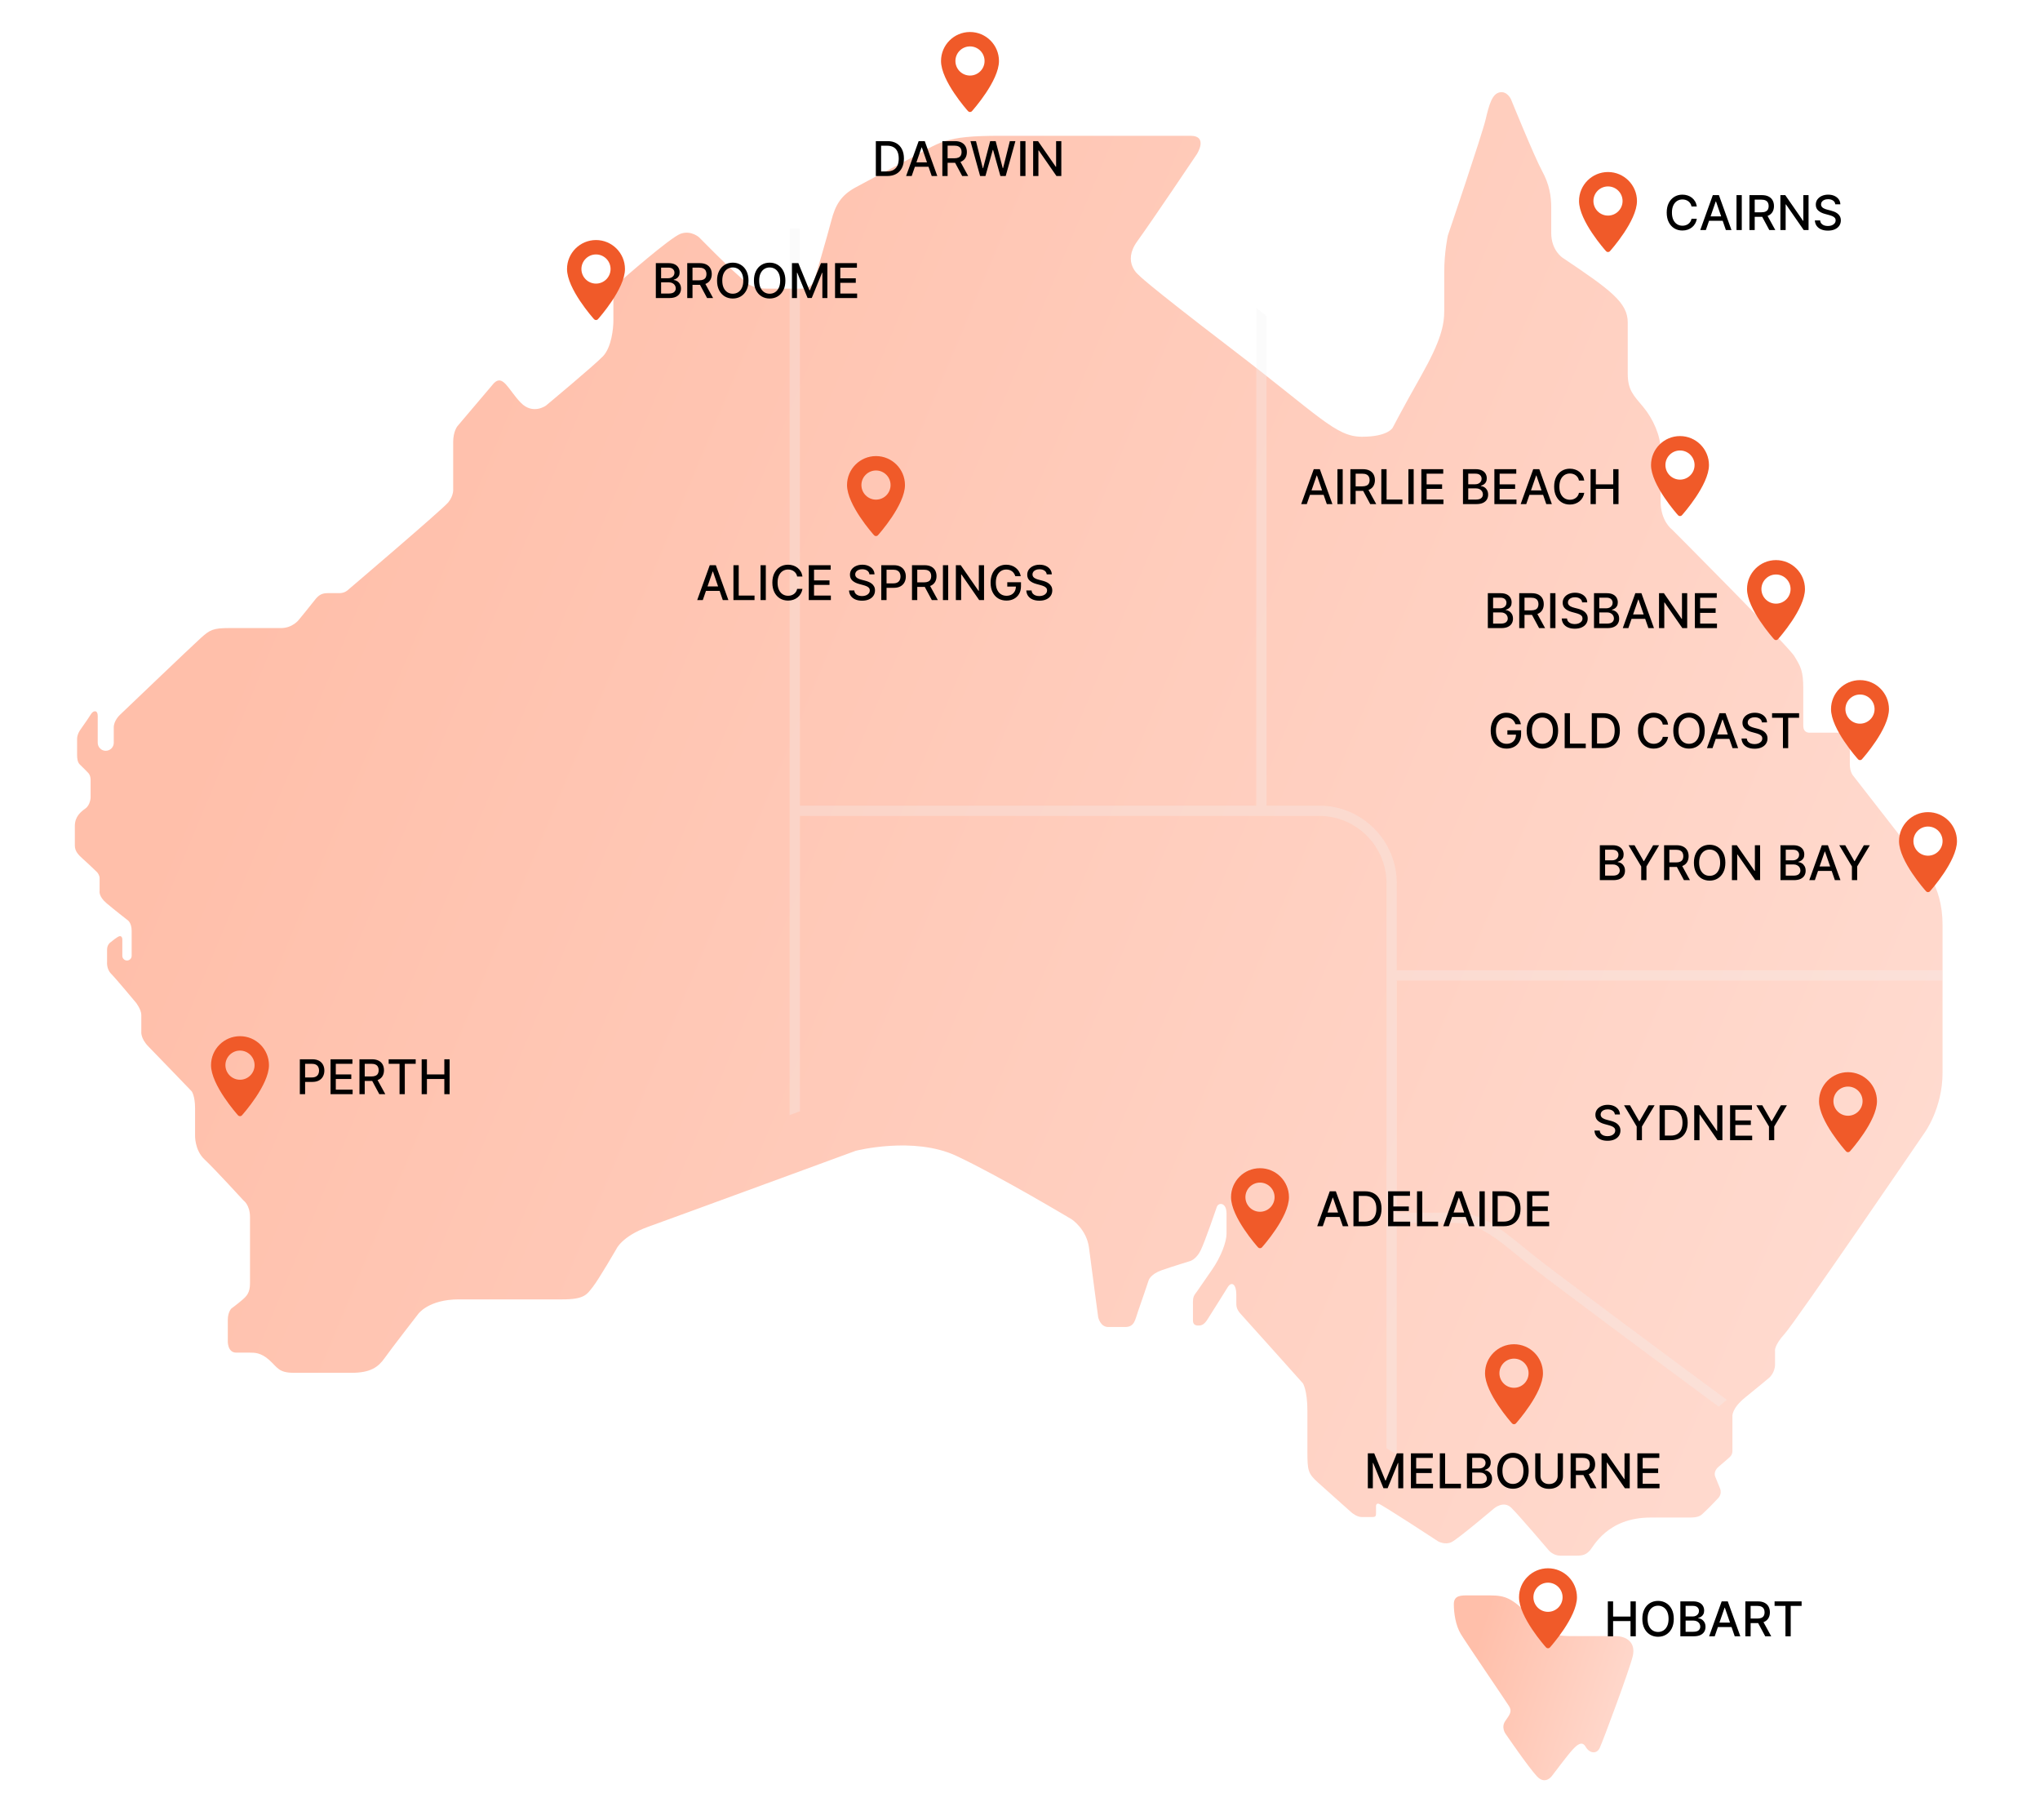 <svg width="510" height="455" viewBox="0 0 510 455" fill="none" xmlns="http://www.w3.org/2000/svg">
<g clip-path="url(#clip0_142_3758)">
<g filter="url(#filter0_d_142_3758)">
<path fill-rule="evenodd" clip-rule="evenodd" d="M123.47 80.779L114.381 91.495C114.381 91.495 113.295 92.784 113.295 95.498C113.295 98.211 113.295 107.162 113.295 107.162C113.295 107.162 113.499 108.79 112.075 110.555C110.65 112.319 86.91 132.529 86.91 132.529C86.91 132.529 86.166 133.259 84.86 133.259C83.554 133.259 83.29 133.259 81.912 133.259C80.534 133.259 79.686 133.676 78.68 135.002C77.673 136.326 74.703 139.925 74.703 139.925C74.703 139.925 73.15 141.988 70.267 141.988C67.385 141.988 61.28 141.988 57.268 141.988C53.254 141.988 52.463 142.44 50.203 144.474C47.941 146.51 29.971 163.692 29.971 163.692C29.971 163.692 28.443 165.104 28.443 166.8V168.224V168.259V168.324V168.387V168.45V168.511V168.571V168.632V168.69V168.747V168.803V168.858V168.912V168.964V169.016V169.065V169.114V169.161V169.208V169.252V169.295V169.337V169.376V169.415V169.453V169.488V169.522V169.554V169.585V169.615V169.643V169.669V169.693V169.714V169.737V169.757V169.775V169.792V169.806V169.819V169.829V169.839V169.845V169.851V169.854V170.658C28.443 171.761 27.541 172.664 26.436 172.664C25.333 172.664 24.43 171.761 24.43 170.658V169.855V168.227V164.373C24.43 164.373 24.585 162.791 23.78 162.791C22.974 162.791 22.722 163.637 21.76 164.995C20.799 166.35 20.093 167.397 20.093 167.397C20.093 167.397 19.273 168.47 19.273 169.713C19.273 170.957 19.273 172.726 19.273 173.676C19.273 174.626 19.396 175.575 19.985 176.118C20.573 176.66 22.019 178.152 22.019 178.152C22.019 178.152 22.654 178.695 22.654 179.961C22.654 181.227 22.654 184.392 22.654 184.392C22.654 184.392 22.563 186.2 21.387 187.06C20.211 187.919 18.711 189.066 18.711 191.482C18.711 193.899 18.711 194.959 18.711 196.315C18.711 197.672 19.432 198.561 20.788 199.749C22.144 200.935 24.307 203.055 24.307 203.055C24.307 203.055 24.901 203.734 24.901 204.497C24.901 205.26 24.901 207.718 24.901 207.718C24.901 207.718 24.605 209.032 26.596 210.728C28.589 212.423 31.812 214.924 31.812 214.924C31.812 214.924 32.913 215.517 32.913 217.679V219.79V219.811V219.917V220.043V220.17V220.296V220.421V220.546V220.672V220.796V220.919V221.041V221.162V221.282V221.401V221.518V221.634V221.748V221.86V221.971V222.079V222.186V222.289V222.391V222.49V222.586V222.68V222.769V222.856V222.94V223.02V223.095V223.169V223.237V223.302V223.363V223.421V223.474V223.523V223.567V223.606V223.64V223.669V223.693V223.713V223.726V223.735V223.738V223.919C32.913 224.561 32.389 225.085 31.747 225.085C31.105 225.085 30.581 224.561 30.581 223.919V223.738V219.808V219.711C30.581 219.711 30.539 218.991 29.988 218.991C29.435 218.991 27.784 220.433 27.784 220.433C27.784 220.433 26.766 220.942 26.766 222.382C26.766 223.824 26.766 225.476 26.766 225.476C26.766 225.476 26.596 227.214 27.783 228.4C28.969 229.587 34.014 235.649 34.014 235.649C34.014 235.649 35.329 237.344 35.329 238.702C35.329 240.058 35.329 242.856 35.329 242.856C35.329 242.856 35.074 244.508 37.109 246.586C39.144 248.662 47.918 257.776 47.918 257.776C47.918 257.776 48.767 258.877 48.767 262.016C48.767 265.152 48.767 268.713 48.767 268.713C48.767 268.713 48.597 272.442 51.141 274.818C53.685 277.193 60.89 285.076 60.89 285.076C60.89 285.076 62.502 286.177 62.502 289.231C62.502 292.283 62.502 303.346 62.502 305.762C62.502 308.178 61.654 308.983 60.468 310.002C59.281 311.018 57.84 312.078 57.84 312.078C57.84 312.078 56.949 312.926 56.949 314.962C56.949 316.996 56.949 320.091 56.949 320.091C56.949 320.091 56.78 323.1 59.069 323.1C61.358 323.1 61.231 323.1 62.46 323.1C63.69 323.1 65.258 323.1 67.335 324.966C69.413 326.832 69.624 328.143 73.525 328.143C77.424 328.143 83.104 328.143 87.852 328.143C92.599 328.143 94.549 326.743 96.16 324.455C97.771 322.166 104.554 313.433 104.554 313.433C104.554 313.433 107.098 309.789 114.728 309.789C122.358 309.789 135.076 309.789 140.587 309.789C146.097 309.789 146.69 308.603 148.216 306.651C149.743 304.703 154.066 297.242 154.066 297.242C154.066 297.242 155.422 294.019 162.036 291.644C168.649 289.272 213.922 272.653 213.922 272.653C213.922 272.653 228.42 268.924 239.102 273.925C249.785 278.926 267.926 289.78 267.926 289.78C267.926 289.78 271.658 292.237 272.252 296.899C272.843 301.564 274.541 314.196 274.541 314.196C274.541 314.196 275.008 316.697 277.083 316.697C279.161 316.697 278.864 316.697 281.279 316.697C283.697 316.697 283.782 314.789 284.502 312.797C285.222 310.804 287.171 304.997 287.171 304.997C287.171 304.997 287.639 303.47 290.437 302.496C293.235 301.521 297.559 300.207 297.559 300.207C297.559 300.207 299.044 299.782 300.145 297.579C301.246 295.374 304.172 286.767 304.172 286.767C304.524 285.509 306.632 285.421 306.632 288.337C306.632 291.25 306.632 291.555 306.632 293.399C306.632 295.244 305.417 298.949 302.873 302.568C300.331 306.186 299.596 307.372 298.86 308.332C298.126 309.293 298.24 310.112 298.24 311.441C298.24 312.769 298.24 313.956 298.24 315.03C298.24 316.105 298.86 316.33 299.596 316.33C300.331 316.33 300.981 316.161 301.829 314.86C302.678 313.56 306.945 306.72 306.945 306.72C307.911 305.175 309.079 306.038 309.079 308.557C309.079 311.074 309.079 309.346 309.079 310.335C309.079 311.324 308.992 312.172 310.264 313.527C311.534 314.884 325.721 330.767 325.721 330.767C325.721 330.767 326.85 332.46 326.85 337.661C326.85 342.861 326.85 343.088 326.85 347.836C326.85 352.583 327.021 353.317 329.45 355.522C331.88 357.724 337.929 363.094 337.929 363.094C337.929 363.094 339.199 364.196 340.444 364.196C341.688 364.196 341.886 364.196 342.732 364.196C343.58 364.196 344.004 364.225 344.004 363.377C344.004 362.529 344.004 361.626 344.004 361.626C344.004 361.626 343.904 360.75 344.612 360.848C345.318 360.948 359.559 370.287 359.559 370.287C359.559 370.287 361.283 371.248 362.895 370.455C364.507 369.664 373.522 362.035 373.522 362.035C373.522 362.035 375.894 359.971 377.843 361.893C379.794 363.815 387.196 372.519 387.196 372.519C387.196 372.519 388.271 373.845 390.078 373.845C391.887 373.845 392.623 373.845 394.205 373.845C395.787 373.845 396.493 373.564 397.426 372.602C398.359 371.643 401.778 364.32 412.631 364.32C412.631 364.32 419.697 364.32 422.351 364.32C425.008 364.32 425.235 363.757 426.366 362.711C427.498 361.664 429.475 359.543 429.475 359.543C429.475 359.543 430.606 358.554 430.013 357.057C429.419 355.56 428.826 354.146 428.826 354.146C428.826 354.146 428.175 352.862 429.659 351.616C431.144 350.373 432.401 349.244 432.401 349.244C432.401 349.244 433.107 348.678 433.107 347.717C433.107 346.756 433.107 339.084 433.107 339.084C433.107 339.084 432.794 337.133 436.299 334.307C439.801 331.482 442.346 329.333 442.346 329.333C442.346 329.333 443.757 328.09 443.757 326.055C443.757 324.021 443.757 322.663 443.757 322.663C443.757 322.663 443.474 321.363 446.187 318.367C448.901 315.373 481.116 268.177 481.116 268.177C481.116 268.177 485.639 262.072 485.639 253.143C485.639 244.211 485.639 226.35 485.639 216.177C485.639 206.004 480.55 201.03 477.272 196.848C473.992 192.664 463.368 178.987 463.368 178.987C463.368 178.987 462.462 178.083 462.462 176.048C462.462 174.014 462.462 170.339 462.462 170.339C462.462 170.339 462.857 168.135 460.71 168.135C458.561 168.135 452.572 168.135 452.572 168.135C452.572 168.135 450.819 168.418 450.819 166.383C450.819 164.347 450.819 161.636 450.819 157.17C450.819 152.705 450.196 151.631 448.557 148.975C446.919 146.318 417.978 117.323 417.978 117.323C417.978 117.323 415.153 115.289 415.153 110.257C415.153 105.227 415.153 100.838 415.153 97.376C415.153 93.915 413.247 89.635 410.805 86.719C408.365 83.803 406.938 82.515 406.938 78.379C406.938 74.241 406.938 70.595 406.938 65.614C406.938 60.633 402.671 57.482 390.69 49.456C390.69 49.456 387.806 47.648 387.806 43.239C387.806 38.83 387.806 39.614 387.806 36.855C387.806 34.095 387.377 31.115 385.499 27.692C383.622 24.269 377.734 9.782 377.734 9.782C377.734 9.782 376.775 7.69 374.909 8.085C373.043 8.481 372.308 11.025 371.404 14.867C370.5 18.71 361.965 43.862 361.965 43.862C361.965 43.862 361.061 47.931 361.061 53.019C361.061 58.106 361.061 59.01 361.061 62.627C361.061 66.245 360.27 70.088 355.295 78.905C350.32 87.723 348.173 91.905 348.173 91.905C348.173 91.905 347.042 94.166 340.485 94.166C333.93 94.166 329.972 89.079 307.817 72.124C285.659 55.167 284.755 53.81 284.755 53.81C284.755 53.81 280.458 50.645 284.301 45.333C288.145 40.021 299.223 23.517 299.223 23.517C299.223 23.517 302.161 18.939 297.584 18.939C293.005 18.939 264.577 18.939 250.108 18.939C235.638 18.939 235.187 20.577 227.047 24.873C218.908 29.168 217.326 29.959 213.821 31.881C210.317 33.803 208.848 36.176 207.831 40.133C206.812 44.089 203.874 54.037 203.874 54.037C203.874 54.037 203.592 57.146 200.37 57.146C197.149 57.146 196.245 57.146 191.723 57.146C187.202 57.146 186.24 55.224 184.036 53.359C181.833 51.493 174.767 44.316 174.767 44.316C174.767 44.316 172.79 42.508 170.188 43.412C167.589 44.316 155.324 55.112 155.324 55.112C155.324 55.112 153.346 56.638 153.346 59.802C153.346 62.968 153.346 63.419 153.346 65.229C153.346 67.037 152.894 71.785 150.747 74.047C148.598 76.307 136.503 86.368 136.503 86.368C136.503 86.368 133.225 88.798 130.173 85.634C127.121 82.474 125.765 78.46 123.47 80.779Z" fill="url(#paint0_linear_142_3758)"/>
</g>
<path opacity="0.3" fill-rule="evenodd" clip-rule="evenodd" d="M197.414 278.711L199.977 277.77V203.942H315.353H329.823C334.444 203.942 338.643 205.833 341.691 208.879C344.737 211.924 346.628 216.126 346.628 220.746V243.807V304.397V361.986C347.307 362.403 348.115 362.906 348.994 363.462C349.118 363.264 349.192 363.032 349.192 362.779V305.679H363.735C369.407 305.679 373.614 309.111 379.842 314.196L381.241 315.336C386.497 319.607 414.539 340.404 429.679 351.602C430.454 350.953 431.168 350.335 431.667 349.895C416.658 338.792 388.126 317.635 382.856 313.352L381.455 312.214C374.802 306.783 370.31 303.116 363.736 303.116H349.193V245.09H485.641V242.525H349.191V220.746C349.191 215.419 347.011 210.577 343.502 207.067C339.993 203.558 335.152 201.379 329.823 201.379H316.634V78.983C315.815 78.337 314.962 77.665 314.073 76.968V201.378H199.977V57.152H197.414V202.659V278.711Z" fill="#F1F1F1"/>
<g filter="url(#filter1_d_142_3758)">
<path fill-rule="evenodd" clip-rule="evenodd" d="M367.388 383.784C367.388 383.784 368.745 383.784 372.588 383.784C376.431 383.784 378.014 384.575 382.083 388.532C386.153 392.488 386.83 393.958 392.936 393.958C399.04 393.958 401.188 393.958 403.899 393.958C406.613 393.958 408.987 395.54 408.195 398.931C407.404 402.323 400.734 420.183 399.945 421.878C399.152 423.575 397.346 423.225 396.438 421.653C395.53 420.08 394.348 421.03 393.104 422.386C391.861 423.743 388.13 428.718 388.13 428.718C388.13 428.718 386.435 431.373 384.23 428.999C382.027 426.625 376.43 418.43 376.43 418.43C376.43 418.43 375.187 416.818 376.318 415.179C377.447 413.54 378.098 412.807 377.251 411.45C376.401 410.094 366.51 395.595 365.211 393.448C363.911 391.298 363.457 388.246 363.457 385.987C363.457 383.726 365.238 383.755 367.388 383.784Z" fill="url(#paint1_linear_142_3758)"/>
</g>
<path d="M401.999 43C398.005 43 394.756 46.249 394.756 50.243C394.756 55.2 401.238 62.476 401.514 62.784C401.773 63.072 402.226 63.072 402.484 62.784C402.76 62.476 409.242 55.2 409.242 50.243C409.242 46.249 405.993 43 401.999 43ZM401.999 53.888C399.99 53.888 398.355 52.253 398.355 50.243C398.355 48.234 399.99 46.599 401.999 46.599C404.009 46.599 405.643 48.234 405.643 50.243C405.643 52.253 404.009 53.888 401.999 53.888Z" fill="#F05A29"/>
<path d="M424.207 51.611H422.878C422.827 51.327 422.732 51.077 422.592 50.861C422.453 50.645 422.283 50.462 422.081 50.311C421.879 50.16 421.653 50.047 421.403 49.97C421.156 49.894 420.893 49.855 420.615 49.855C420.112 49.855 419.662 49.981 419.264 50.234C418.869 50.487 418.557 50.858 418.327 51.347C418.099 51.835 417.986 52.432 417.986 53.136C417.986 53.847 418.099 54.446 418.327 54.935C418.557 55.423 418.871 55.793 419.268 56.043C419.666 56.293 420.114 56.418 420.611 56.418C420.886 56.418 421.148 56.381 421.395 56.307C421.645 56.23 421.871 56.118 422.072 55.97C422.274 55.822 422.445 55.642 422.584 55.429C422.726 55.213 422.824 54.966 422.878 54.688L424.207 54.692C424.136 55.121 423.999 55.516 423.794 55.876C423.592 56.234 423.332 56.544 423.014 56.805C422.699 57.064 422.338 57.264 421.932 57.406C421.526 57.548 421.082 57.619 420.602 57.619C419.847 57.619 419.173 57.44 418.582 57.082C417.991 56.722 417.526 56.206 417.185 55.535C416.847 54.865 416.678 54.065 416.678 53.136C416.678 52.205 416.848 51.405 417.189 50.737C417.53 50.067 417.996 49.553 418.587 49.195C419.178 48.834 419.849 48.653 420.602 48.653C421.065 48.653 421.497 48.72 421.898 48.854C422.301 48.984 422.663 49.178 422.984 49.433C423.305 49.686 423.571 49.996 423.781 50.362C423.991 50.726 424.134 51.142 424.207 51.611ZM426.462 57.5H425.064L428.205 48.773H429.726L432.866 57.5H431.469L429.001 50.358H428.933L426.462 57.5ZM426.696 54.082H431.23V55.19H426.696V54.082ZM435.444 48.773V57.5H434.127V48.773H435.444ZM437.361 57.5V48.773H440.472C441.148 48.773 441.709 48.889 442.155 49.122C442.604 49.355 442.939 49.678 443.161 50.09C443.382 50.499 443.493 50.972 443.493 51.508C443.493 52.043 443.381 52.513 443.157 52.919C442.935 53.322 442.6 53.636 442.151 53.861C441.705 54.085 441.144 54.197 440.468 54.197H438.111V53.064H440.348C440.775 53.064 441.121 53.003 441.388 52.881C441.658 52.758 441.855 52.581 441.98 52.348C442.105 52.115 442.168 51.835 442.168 51.508C442.168 51.179 442.104 50.894 441.976 50.652C441.851 50.41 441.654 50.226 441.384 50.098C441.117 49.967 440.766 49.902 440.331 49.902H438.678V57.5H437.361ZM441.669 53.562L443.826 57.5H442.326L440.212 53.562H441.669ZM452.14 48.773V57.5H450.929L446.493 51.099H446.412V57.5H445.096V48.773H446.314L450.755 55.182H450.836V48.773H452.14ZM458.82 51.065C458.775 50.662 458.587 50.349 458.258 50.128C457.928 49.903 457.513 49.791 457.013 49.791C456.656 49.791 456.346 49.848 456.085 49.962C455.823 50.072 455.62 50.226 455.475 50.422C455.333 50.615 455.262 50.835 455.262 51.082C455.262 51.29 455.31 51.469 455.407 51.619C455.506 51.77 455.636 51.896 455.795 51.999C455.957 52.098 456.13 52.182 456.315 52.25C456.499 52.315 456.677 52.369 456.847 52.412L457.7 52.633C457.978 52.702 458.263 52.794 458.556 52.91C458.849 53.027 459.12 53.18 459.37 53.371C459.62 53.561 459.822 53.797 459.975 54.078C460.131 54.359 460.21 54.696 460.21 55.088C460.21 55.582 460.082 56.021 459.826 56.405C459.573 56.788 459.205 57.091 458.722 57.312C458.242 57.534 457.661 57.645 456.979 57.645C456.326 57.645 455.761 57.541 455.283 57.334C454.806 57.126 454.433 56.832 454.163 56.452C453.893 56.068 453.744 55.614 453.715 55.088H455.036C455.062 55.403 455.164 55.666 455.343 55.876C455.525 56.084 455.756 56.239 456.038 56.341C456.322 56.44 456.633 56.49 456.971 56.49C457.343 56.49 457.674 56.432 457.964 56.315C458.256 56.196 458.487 56.031 458.654 55.821C458.822 55.608 458.906 55.359 458.906 55.075C458.906 54.817 458.832 54.605 458.684 54.44C458.539 54.276 458.342 54.139 458.092 54.031C457.844 53.923 457.565 53.828 457.252 53.746L456.221 53.465C455.522 53.274 454.968 52.994 454.559 52.625C454.153 52.256 453.95 51.767 453.95 51.159C453.95 50.656 454.086 50.217 454.359 49.842C454.631 49.467 455.001 49.176 455.467 48.969C455.933 48.758 456.458 48.653 457.043 48.653C457.634 48.653 458.156 48.757 458.607 48.965C459.062 49.172 459.42 49.457 459.681 49.821C459.942 50.182 460.079 50.597 460.09 51.065H458.82Z" fill="black"/>
<path d="M326.696 126H325.298L328.439 117.273H329.96L333.101 126H331.703L329.236 118.858H329.168L326.696 126ZM326.93 122.582H331.464V123.69H326.93V122.582ZM335.678 117.273V126H334.361V117.273H335.678ZM337.596 126V117.273H340.706C341.382 117.273 341.944 117.389 342.39 117.622C342.838 117.855 343.174 118.178 343.395 118.589C343.617 118.999 343.728 119.472 343.728 120.009C343.728 120.543 343.615 121.013 343.391 121.419C343.169 121.822 342.834 122.136 342.385 122.361C341.939 122.585 341.378 122.697 340.702 122.697H338.346V121.564H340.583C341.009 121.564 341.355 121.503 341.623 121.381C341.892 121.259 342.09 121.081 342.215 120.848C342.34 120.615 342.402 120.335 342.402 120.009C342.402 119.679 342.338 119.393 342.211 119.152C342.086 118.911 341.888 118.726 341.618 118.598C341.351 118.467 341 118.402 340.566 118.402H338.912V126H337.596ZM341.904 122.062L344.06 126H342.56L340.446 122.062H341.904ZM345.33 126V117.273H346.647V124.866H350.601V126H345.33ZM353.42 117.273V126H352.103V117.273H353.42ZM355.338 126V117.273H360.809V118.406H356.654V121.065H360.524V122.195H356.654V124.866H360.86V126H355.338ZM365.744 126V117.273H368.94C369.559 117.273 370.072 117.375 370.478 117.58C370.885 117.781 371.189 118.055 371.39 118.402C371.592 118.746 371.693 119.134 371.693 119.565C371.693 119.929 371.626 120.236 371.493 120.486C371.359 120.733 371.18 120.932 370.956 121.082C370.734 121.23 370.49 121.338 370.223 121.406V121.491C370.512 121.506 370.795 121.599 371.071 121.773C371.349 121.943 371.579 122.186 371.761 122.501C371.943 122.817 372.034 123.2 372.034 123.652C372.034 124.098 371.929 124.499 371.718 124.854C371.511 125.206 371.19 125.486 370.755 125.693C370.321 125.898 369.765 126 369.089 126H365.744ZM367.061 124.871H368.961C369.592 124.871 370.044 124.749 370.316 124.504C370.589 124.26 370.725 123.955 370.725 123.588C370.725 123.312 370.656 123.06 370.517 122.83C370.377 122.599 370.179 122.416 369.92 122.28C369.664 122.143 369.36 122.075 369.008 122.075H367.061V124.871ZM367.061 121.048H368.825C369.12 121.048 369.386 120.991 369.622 120.878C369.86 120.764 370.049 120.605 370.189 120.401C370.331 120.193 370.402 119.949 370.402 119.668C370.402 119.307 370.275 119.004 370.022 118.76C369.77 118.516 369.382 118.393 368.859 118.393H367.061V121.048ZM373.596 126V117.273H379.067V118.406H374.912V121.065H378.782V122.195H374.912V124.866H379.118V126H373.596ZM381.563 126H380.165L383.306 117.273H384.827L387.968 126H386.57L384.103 118.858H384.035L381.563 126ZM381.798 122.582H386.332V123.69H381.798V122.582ZM396.067 120.111H394.737C394.686 119.827 394.591 119.577 394.452 119.361C394.313 119.145 394.142 118.962 393.94 118.811C393.739 118.661 393.513 118.547 393.263 118.47C393.016 118.393 392.753 118.355 392.474 118.355C391.972 118.355 391.521 118.482 391.124 118.734C390.729 118.987 390.416 119.358 390.186 119.847C389.959 120.335 389.845 120.932 389.845 121.636C389.845 122.347 389.959 122.946 390.186 123.435C390.416 123.923 390.73 124.293 391.128 124.543C391.526 124.793 391.973 124.918 392.47 124.918C392.746 124.918 393.007 124.881 393.254 124.807C393.504 124.73 393.73 124.618 393.932 124.47C394.134 124.322 394.304 124.142 394.443 123.929C394.585 123.713 394.683 123.466 394.737 123.188L396.067 123.192C395.996 123.621 395.858 124.016 395.653 124.376C395.452 124.734 395.192 125.044 394.874 125.305C394.558 125.564 394.197 125.764 393.791 125.906C393.385 126.048 392.942 126.119 392.462 126.119C391.706 126.119 391.033 125.94 390.442 125.582C389.851 125.222 389.385 124.706 389.044 124.036C388.706 123.365 388.537 122.565 388.537 121.636C388.537 120.705 388.707 119.905 389.048 119.237C389.389 118.567 389.855 118.053 390.446 117.695C391.037 117.334 391.709 117.153 392.462 117.153C392.925 117.153 393.357 117.22 393.757 117.354C394.161 117.484 394.523 117.678 394.844 117.933C395.165 118.186 395.43 118.496 395.641 118.862C395.851 119.226 395.993 119.642 396.067 120.111ZM397.642 126V117.273H398.959V121.065H403.31V117.273H404.631V126H403.31V122.195H398.959V126H397.642Z" fill="black"/>
<path d="M419.999 109C416.005 109 412.756 112.249 412.756 116.243C412.756 121.2 419.238 128.476 419.514 128.784C419.773 129.072 420.226 129.072 420.484 128.784C420.76 128.476 427.242 121.2 427.242 116.243C427.242 112.249 423.993 109 419.999 109ZM419.999 119.887C417.99 119.887 416.355 118.253 416.355 116.243C416.355 114.234 417.99 112.599 419.999 112.599C422.009 112.599 423.643 114.234 423.643 116.243C423.643 118.253 422.009 119.887 419.999 119.887Z" fill="#F05A29"/>
<path d="M371.959 157V148.273H375.155C375.774 148.273 376.287 148.375 376.693 148.58C377.099 148.781 377.403 149.055 377.605 149.402C377.807 149.746 377.908 150.134 377.908 150.565C377.908 150.929 377.841 151.236 377.707 151.486C377.574 151.733 377.395 151.932 377.17 152.082C376.949 152.23 376.705 152.338 376.438 152.406V152.491C376.727 152.506 377.01 152.599 377.286 152.773C377.564 152.943 377.794 153.186 377.976 153.501C378.158 153.817 378.249 154.2 378.249 154.652C378.249 155.098 378.143 155.499 377.933 155.854C377.726 156.206 377.405 156.486 376.97 156.693C376.536 156.898 375.98 157 375.304 157H371.959ZM373.276 155.871H375.176C375.807 155.871 376.259 155.749 376.531 155.504C376.804 155.26 376.94 154.955 376.94 154.588C376.94 154.312 376.871 154.06 376.732 153.83C376.592 153.599 376.393 153.416 376.135 153.28C375.879 153.143 375.575 153.075 375.223 153.075H373.276V155.871ZM373.276 152.048H375.04C375.335 152.048 375.601 151.991 375.837 151.878C376.075 151.764 376.264 151.605 376.403 151.401C376.545 151.193 376.616 150.949 376.616 150.668C376.616 150.307 376.49 150.004 376.237 149.76C375.984 149.516 375.597 149.393 375.074 149.393H373.276V152.048ZM379.81 157V148.273H382.921C383.597 148.273 384.158 148.389 384.604 148.622C385.053 148.855 385.388 149.178 385.61 149.589C385.832 149.999 385.942 150.472 385.942 151.009C385.942 151.543 385.83 152.013 385.606 152.419C385.384 152.822 385.049 153.136 384.6 153.361C384.154 153.585 383.593 153.697 382.917 153.697H380.56V152.564H382.798C383.224 152.564 383.57 152.503 383.837 152.381C384.107 152.259 384.305 152.081 384.43 151.848C384.555 151.615 384.617 151.335 384.617 151.009C384.617 150.679 384.553 150.393 384.425 150.152C384.3 149.911 384.103 149.726 383.833 149.598C383.566 149.467 383.215 149.402 382.781 149.402H381.127V157H379.81ZM384.119 153.062L386.275 157H384.775L382.661 153.062H384.119ZM388.862 148.273V157H387.545V148.273H388.862ZM395.539 150.565C395.494 150.162 395.306 149.849 394.977 149.628C394.647 149.403 394.232 149.291 393.732 149.291C393.374 149.291 393.065 149.348 392.803 149.462C392.542 149.572 392.339 149.726 392.194 149.922C392.052 150.115 391.981 150.335 391.981 150.582C391.981 150.79 392.029 150.969 392.126 151.119C392.225 151.27 392.354 151.396 392.513 151.499C392.675 151.598 392.849 151.682 393.033 151.75C393.218 151.815 393.396 151.869 393.566 151.912L394.418 152.134C394.697 152.202 394.982 152.294 395.275 152.411C395.567 152.527 395.839 152.68 396.089 152.871C396.339 153.061 396.54 153.297 396.694 153.578C396.85 153.859 396.928 154.196 396.928 154.588C396.928 155.082 396.8 155.521 396.545 155.905C396.292 156.288 395.924 156.591 395.441 156.812C394.961 157.034 394.38 157.145 393.698 157.145C393.045 157.145 392.479 157.041 392.002 156.834C391.525 156.626 391.151 156.332 390.881 155.952C390.612 155.568 390.462 155.114 390.434 154.588H391.755C391.781 154.903 391.883 155.166 392.062 155.376C392.244 155.584 392.475 155.739 392.756 155.841C393.04 155.94 393.352 155.99 393.69 155.99C394.062 155.99 394.393 155.932 394.683 155.815C394.975 155.696 395.205 155.531 395.373 155.321C395.54 155.108 395.624 154.859 395.624 154.575C395.624 154.317 395.55 154.105 395.403 153.94C395.258 153.776 395.06 153.639 394.81 153.531C394.563 153.423 394.283 153.328 393.971 153.246L392.94 152.964C392.241 152.774 391.687 152.494 391.278 152.125C390.871 151.756 390.668 151.267 390.668 150.659C390.668 150.156 390.805 149.717 391.077 149.342C391.35 148.967 391.719 148.676 392.185 148.469C392.651 148.259 393.177 148.153 393.762 148.153C394.353 148.153 394.874 148.257 395.326 148.464C395.781 148.672 396.138 148.957 396.4 149.321C396.661 149.682 396.798 150.097 396.809 150.565H395.539ZM398.502 157V148.273H401.698C402.317 148.273 402.83 148.375 403.236 148.58C403.642 148.781 403.946 149.055 404.148 149.402C404.35 149.746 404.451 150.134 404.451 150.565C404.451 150.929 404.384 151.236 404.25 151.486C404.117 151.733 403.938 151.932 403.713 152.082C403.492 152.23 403.248 152.338 402.98 152.406V152.491C403.27 152.506 403.553 152.599 403.828 152.773C404.107 152.943 404.337 153.186 404.519 153.501C404.701 153.817 404.792 154.2 404.792 154.652C404.792 155.098 404.686 155.499 404.476 155.854C404.269 156.206 403.948 156.486 403.513 156.693C403.078 156.898 402.523 157 401.847 157H398.502ZM399.819 155.871H401.719C402.35 155.871 402.801 155.749 403.074 155.504C403.347 155.26 403.483 154.955 403.483 154.588C403.483 154.312 403.414 154.06 403.275 153.83C403.135 153.599 402.936 153.416 402.678 153.28C402.422 153.143 402.118 153.075 401.766 153.075H399.819V155.871ZM399.819 152.048H401.583C401.878 152.048 402.144 151.991 402.38 151.878C402.618 151.764 402.807 151.605 402.946 151.401C403.088 151.193 403.159 150.949 403.159 150.668C403.159 150.307 403.033 150.004 402.78 149.76C402.527 149.516 402.14 149.393 401.617 149.393H399.819V152.048ZM407.091 157H405.693L408.833 148.273H410.355L413.495 157H412.098L409.63 149.858H409.562L407.091 157ZM407.325 153.582H411.859V154.69H407.325V153.582ZM421.8 148.273V157H420.589L416.153 150.599H416.072V157H414.756V148.273H415.974L420.415 154.682H420.496V148.273H421.8ZM423.721 157V148.273H429.192V149.406H425.037V152.065H428.907V153.195H425.037V155.866H429.243V157H423.721Z" fill="black"/>
<path d="M443.999 140C440.005 140 436.756 143.249 436.756 147.243C436.756 152.2 443.238 159.476 443.514 159.784C443.773 160.072 444.226 160.072 444.484 159.784C444.76 159.476 451.242 152.2 451.242 147.243C451.242 143.249 447.993 140 443.999 140ZM443.999 150.887C441.99 150.887 440.355 149.253 440.355 147.243C440.355 145.234 441.99 143.599 443.999 143.599C446.009 143.599 447.643 145.234 447.643 147.243C447.643 149.253 446.009 150.887 443.999 150.887Z" fill="#F05A29"/>
<path d="M378.865 181.03C378.783 180.771 378.672 180.54 378.533 180.335C378.396 180.128 378.233 179.952 378.043 179.807C377.852 179.659 377.635 179.547 377.391 179.47C377.149 179.393 376.884 179.355 376.594 179.355C376.102 179.355 375.659 179.482 375.264 179.734C374.869 179.987 374.557 180.358 374.327 180.847C374.099 181.332 373.986 181.928 373.986 182.632C373.986 183.339 374.101 183.937 374.331 184.426C374.561 184.915 374.876 185.286 375.277 185.538C375.678 185.791 376.134 185.918 376.645 185.918C377.119 185.918 377.533 185.821 377.885 185.628C378.24 185.435 378.514 185.162 378.707 184.81C378.903 184.455 379.001 184.037 379.001 183.557L379.342 183.621H376.845V182.534H380.276V183.527C380.276 184.26 380.119 184.896 379.807 185.436C379.497 185.973 379.068 186.388 378.52 186.68C377.974 186.973 377.349 187.119 376.645 187.119C375.855 187.119 375.162 186.938 374.565 186.574C373.972 186.21 373.509 185.695 373.176 185.027C372.844 184.357 372.678 183.561 372.678 182.641C372.678 181.945 372.774 181.32 372.967 180.766C373.161 180.212 373.432 179.741 373.781 179.355C374.134 178.966 374.547 178.669 375.021 178.464C375.499 178.257 376.02 178.153 376.585 178.153C377.057 178.153 377.496 178.223 377.902 178.362C378.311 178.501 378.675 178.699 378.993 178.955C379.314 179.21 379.58 179.514 379.79 179.866C380 180.216 380.142 180.604 380.216 181.03H378.865ZM389.528 182.636C389.528 183.568 389.358 184.369 389.017 185.04C388.676 185.707 388.208 186.222 387.615 186.582C387.024 186.94 386.352 187.119 385.599 187.119C384.843 187.119 384.169 186.94 383.575 186.582C382.984 186.222 382.518 185.706 382.177 185.036C381.836 184.365 381.666 183.565 381.666 182.636C381.666 181.705 381.836 180.905 382.177 180.237C382.518 179.567 382.984 179.053 383.575 178.695C384.169 178.334 384.843 178.153 385.599 178.153C386.352 178.153 387.024 178.334 387.615 178.695C388.208 179.053 388.676 179.567 389.017 180.237C389.358 180.905 389.528 181.705 389.528 182.636ZM388.224 182.636C388.224 181.926 388.109 181.328 387.879 180.842C387.652 180.354 387.339 179.984 386.941 179.734C386.547 179.482 386.099 179.355 385.599 179.355C385.096 179.355 384.647 179.482 384.252 179.734C383.858 179.984 383.545 180.354 383.315 180.842C383.088 181.328 382.974 181.926 382.974 182.636C382.974 183.347 383.088 183.946 383.315 184.435C383.545 184.92 383.858 185.29 384.252 185.543C384.647 185.793 385.096 185.918 385.599 185.918C386.099 185.918 386.547 185.793 386.941 185.543C387.339 185.29 387.652 184.92 387.879 184.435C388.109 183.946 388.224 183.347 388.224 182.636ZM391.17 187V178.273H392.487V185.866H396.441V187H391.17ZM400.768 187H397.943V178.273H400.858C401.713 178.273 402.447 178.447 403.061 178.797C403.675 179.143 404.145 179.642 404.472 180.293C404.801 180.94 404.966 181.717 404.966 182.624C404.966 183.533 404.8 184.314 404.467 184.967C404.138 185.621 403.661 186.124 403.036 186.476C402.411 186.825 401.655 187 400.768 187ZM399.26 185.849H400.696C401.361 185.849 401.913 185.724 402.354 185.474C402.794 185.222 403.124 184.857 403.342 184.379C403.561 183.899 403.67 183.314 403.67 182.624C403.67 181.939 403.561 181.358 403.342 180.881C403.126 180.403 402.804 180.041 402.375 179.794C401.946 179.547 401.413 179.423 400.777 179.423H399.26V185.849ZM417.028 181.111H415.698C415.647 180.827 415.552 180.577 415.413 180.361C415.273 180.145 415.103 179.962 414.901 179.811C414.7 179.661 414.474 179.547 414.224 179.47C413.977 179.393 413.714 179.355 413.435 179.355C412.933 179.355 412.482 179.482 412.085 179.734C411.69 179.987 411.377 180.358 411.147 180.847C410.92 181.335 410.806 181.932 410.806 182.636C410.806 183.347 410.92 183.946 411.147 184.435C411.377 184.923 411.691 185.293 412.089 185.543C412.487 185.793 412.934 185.918 413.431 185.918C413.707 185.918 413.968 185.881 414.215 185.807C414.465 185.73 414.691 185.618 414.893 185.47C415.094 185.322 415.265 185.142 415.404 184.929C415.546 184.713 415.644 184.466 415.698 184.188L417.028 184.192C416.957 184.621 416.819 185.016 416.614 185.376C416.413 185.734 416.153 186.044 415.835 186.305C415.519 186.564 415.158 186.764 414.752 186.906C414.346 187.048 413.903 187.119 413.423 187.119C412.667 187.119 411.994 186.94 411.403 186.582C410.812 186.222 410.346 185.706 410.005 185.036C409.667 184.365 409.498 183.565 409.498 182.636C409.498 181.705 409.668 180.905 410.009 180.237C410.35 179.567 410.816 179.053 411.407 178.695C411.998 178.334 412.67 178.153 413.423 178.153C413.886 178.153 414.317 178.22 414.718 178.354C415.121 178.484 415.484 178.678 415.805 178.933C416.126 179.186 416.391 179.496 416.602 179.862C416.812 180.226 416.954 180.642 417.028 181.111ZM426.184 182.636C426.184 183.568 426.014 184.369 425.673 185.04C425.332 185.707 424.865 186.222 424.271 186.582C423.68 186.94 423.008 187.119 422.255 187.119C421.5 187.119 420.825 186.94 420.231 186.582C419.64 186.222 419.174 185.706 418.833 185.036C418.493 184.365 418.322 183.565 418.322 182.636C418.322 181.705 418.493 180.905 418.833 180.237C419.174 179.567 419.64 179.053 420.231 178.695C420.825 178.334 421.5 178.153 422.255 178.153C423.008 178.153 423.68 178.334 424.271 178.695C424.865 179.053 425.332 179.567 425.673 180.237C426.014 180.905 426.184 181.705 426.184 182.636ZM424.88 182.636C424.88 181.926 424.765 181.328 424.535 180.842C424.308 180.354 423.995 179.984 423.598 179.734C423.203 179.482 422.755 179.355 422.255 179.355C421.752 179.355 421.304 179.482 420.909 179.734C420.514 179.984 420.201 180.354 419.971 180.842C419.744 181.328 419.63 181.926 419.63 182.636C419.63 183.347 419.744 183.946 419.971 184.435C420.201 184.92 420.514 185.29 420.909 185.543C421.304 185.793 421.752 185.918 422.255 185.918C422.755 185.918 423.203 185.793 423.598 185.543C423.995 185.29 424.308 184.92 424.535 184.435C424.765 183.946 424.88 183.347 424.88 182.636ZM428.13 187H426.732L429.873 178.273H431.394L434.534 187H433.137L430.669 179.858H430.601L428.13 187ZM428.364 183.582H432.898V184.69H428.364V183.582ZM440.484 180.565C440.439 180.162 440.251 179.849 439.922 179.628C439.592 179.403 439.178 179.291 438.678 179.291C438.32 179.291 438.01 179.348 437.749 179.462C437.487 179.572 437.284 179.726 437.139 179.922C436.997 180.115 436.926 180.335 436.926 180.582C436.926 180.79 436.974 180.969 437.071 181.119C437.17 181.27 437.3 181.396 437.459 181.499C437.621 181.598 437.794 181.682 437.979 181.75C438.163 181.815 438.341 181.869 438.511 181.912L439.364 182.134C439.642 182.202 439.928 182.294 440.22 182.411C440.513 182.527 440.784 182.68 441.034 182.871C441.284 183.061 441.486 183.297 441.639 183.578C441.795 183.859 441.874 184.196 441.874 184.588C441.874 185.082 441.746 185.521 441.49 185.905C441.237 186.288 440.869 186.591 440.386 186.812C439.906 187.034 439.325 187.145 438.643 187.145C437.99 187.145 437.425 187.041 436.947 186.834C436.47 186.626 436.097 186.332 435.827 185.952C435.557 185.568 435.408 185.114 435.379 184.588H436.7C436.726 184.903 436.828 185.166 437.007 185.376C437.189 185.584 437.42 185.739 437.702 185.841C437.986 185.94 438.297 185.99 438.635 185.99C439.007 185.99 439.338 185.932 439.628 185.815C439.92 185.696 440.151 185.531 440.318 185.321C440.486 185.108 440.57 184.859 440.57 184.575C440.57 184.317 440.496 184.105 440.348 183.94C440.203 183.776 440.006 183.639 439.756 183.531C439.509 183.423 439.229 183.328 438.916 183.246L437.885 182.964C437.186 182.774 436.632 182.494 436.223 182.125C435.817 181.756 435.614 181.267 435.614 180.659C435.614 180.156 435.75 179.717 436.023 179.342C436.295 178.967 436.665 178.676 437.131 178.469C437.597 178.259 438.122 178.153 438.707 178.153C439.298 178.153 439.82 178.257 440.271 178.464C440.726 178.672 441.084 178.957 441.345 179.321C441.607 179.682 441.743 180.097 441.754 180.565H440.484ZM443.017 179.406V178.273H449.771V179.406H447.048V187H445.735V179.406H443.017Z" fill="black"/>
<path d="M464.999 170C461.005 170 457.756 173.249 457.756 177.243C457.756 182.2 464.238 189.476 464.514 189.784C464.773 190.072 465.226 190.072 465.484 189.784C465.76 189.476 472.242 182.2 472.242 177.243C472.242 173.249 468.993 170 464.999 170ZM464.999 180.887C462.99 180.887 461.355 179.253 461.355 177.243C461.355 175.234 462.99 173.599 464.999 173.599C467.009 173.599 468.643 175.234 468.643 177.243C468.643 179.253 467.009 180.887 464.999 180.887Z" fill="#F05A29"/>
<path d="M399.959 220V211.273H403.155C403.774 211.273 404.287 211.375 404.693 211.58C405.099 211.781 405.403 212.055 405.605 212.402C405.807 212.746 405.908 213.134 405.908 213.565C405.908 213.929 405.841 214.236 405.707 214.486C405.574 214.733 405.395 214.932 405.17 215.082C404.949 215.23 404.705 215.338 404.438 215.406V215.491C404.727 215.506 405.01 215.599 405.286 215.773C405.564 215.943 405.794 216.186 405.976 216.501C406.158 216.817 406.249 217.2 406.249 217.652C406.249 218.098 406.143 218.499 405.933 218.854C405.726 219.206 405.405 219.486 404.97 219.693C404.536 219.898 403.98 220 403.304 220H399.959ZM401.276 218.871H403.176C403.807 218.871 404.259 218.749 404.531 218.504C404.804 218.26 404.94 217.955 404.94 217.588C404.94 217.312 404.871 217.06 404.732 216.83C404.592 216.599 404.393 216.416 404.135 216.28C403.879 216.143 403.575 216.075 403.223 216.075H401.276V218.871ZM401.276 215.048H403.04C403.335 215.048 403.601 214.991 403.837 214.878C404.075 214.764 404.264 214.605 404.403 214.401C404.545 214.193 404.616 213.949 404.616 213.668C404.616 213.307 404.49 213.004 404.237 212.76C403.984 212.516 403.597 212.393 403.074 212.393H401.276V215.048ZM407.137 211.273H408.633L410.913 215.24H411.006L413.286 211.273H414.782L411.616 216.574V220H410.303V216.574L407.137 211.273ZM416.025 220V211.273H419.136C419.812 211.273 420.373 211.389 420.819 211.622C421.268 211.855 421.603 212.178 421.825 212.589C422.047 212.999 422.157 213.472 422.157 214.009C422.157 214.543 422.045 215.013 421.821 215.419C421.599 215.822 421.264 216.136 420.815 216.361C420.369 216.585 419.808 216.697 419.132 216.697H416.775V215.564H419.012C419.439 215.564 419.785 215.503 420.052 215.381C420.322 215.259 420.52 215.081 420.645 214.848C420.77 214.615 420.832 214.335 420.832 214.009C420.832 213.679 420.768 213.393 420.64 213.152C420.515 212.911 420.318 212.726 420.048 212.598C419.781 212.467 419.43 212.402 418.995 212.402H417.342V220H416.025ZM420.333 216.062L422.49 220H420.99L418.876 216.062H420.333ZM431.341 215.636C431.341 216.568 431.17 217.369 430.829 218.04C430.488 218.707 430.021 219.222 429.427 219.582C428.836 219.94 428.164 220.119 427.412 220.119C426.656 220.119 425.981 219.94 425.387 219.582C424.797 219.222 424.331 218.706 423.99 218.036C423.649 217.365 423.478 216.565 423.478 215.636C423.478 214.705 423.649 213.905 423.99 213.237C424.331 212.567 424.797 212.053 425.387 211.695C425.981 211.334 426.656 211.153 427.412 211.153C428.164 211.153 428.836 211.334 429.427 211.695C430.021 212.053 430.488 212.567 430.829 213.237C431.17 213.905 431.341 214.705 431.341 215.636ZM430.037 215.636C430.037 214.926 429.922 214.328 429.691 213.842C429.464 213.354 429.152 212.984 428.754 212.734C428.359 212.482 427.912 212.355 427.412 212.355C426.909 212.355 426.46 212.482 426.065 212.734C425.67 212.984 425.358 213.354 425.127 213.842C424.9 214.328 424.787 214.926 424.787 215.636C424.787 216.347 424.9 216.946 425.127 217.435C425.358 217.92 425.67 218.29 426.065 218.543C426.46 218.793 426.909 218.918 427.412 218.918C427.912 218.918 428.359 218.793 428.754 218.543C429.152 218.29 429.464 217.92 429.691 217.435C429.922 216.946 430.037 216.347 430.037 215.636ZM440.026 211.273V220H438.816L434.38 213.599H434.299V220H432.982V211.273H434.201L438.641 217.682H438.722V211.273H440.026ZM445.123 220V211.273H448.319C448.938 211.273 449.451 211.375 449.857 211.58C450.263 211.781 450.567 212.055 450.769 212.402C450.971 212.746 451.072 213.134 451.072 213.565C451.072 213.929 451.005 214.236 450.871 214.486C450.738 214.733 450.559 214.932 450.335 215.082C450.113 215.23 449.869 215.338 449.602 215.406V215.491C449.891 215.506 450.174 215.599 450.45 215.773C450.728 215.943 450.958 216.186 451.14 216.501C451.322 216.817 451.413 217.2 451.413 217.652C451.413 218.098 451.308 218.499 451.097 218.854C450.89 219.206 450.569 219.486 450.134 219.693C449.7 219.898 449.144 220 448.468 220H445.123ZM446.44 218.871H448.34C448.971 218.871 449.423 218.749 449.695 218.504C449.968 218.26 450.104 217.955 450.104 217.588C450.104 217.312 450.035 217.06 449.896 216.83C449.756 216.599 449.558 216.416 449.299 216.28C449.043 216.143 448.739 216.075 448.387 216.075H446.44V218.871ZM446.44 215.048H448.204C448.499 215.048 448.765 214.991 449.001 214.878C449.239 214.764 449.428 214.605 449.567 214.401C449.71 214.193 449.781 213.949 449.781 213.668C449.781 213.307 449.654 213.004 449.401 212.76C449.148 212.516 448.761 212.393 448.238 212.393H446.44V215.048ZM453.712 220H452.314L455.455 211.273H456.976L460.116 220H458.719L456.251 212.858H456.183L453.712 220ZM453.946 216.582H458.48V217.69H453.946V216.582ZM459.813 211.273H461.309L463.588 215.24H463.682L465.962 211.273H467.458L464.292 216.574V220H462.979V216.574L459.813 211.273Z" fill="black"/>
<path d="M481.999 203C478.005 203 474.756 206.249 474.756 210.243C474.756 215.2 481.238 222.476 481.514 222.784C481.773 223.072 482.226 223.072 482.484 222.784C482.76 222.476 489.242 215.2 489.242 210.243C489.242 206.249 485.993 203 481.999 203ZM481.999 213.887C479.99 213.887 478.355 212.253 478.355 210.243C478.355 208.234 479.99 206.599 481.999 206.599C484.009 206.599 485.643 208.234 485.643 210.243C485.643 212.253 484.009 213.887 481.999 213.887Z" fill="#F05A29"/>
<path d="M403.719 278.565C403.673 278.162 403.486 277.849 403.156 277.628C402.827 277.403 402.412 277.291 401.912 277.291C401.554 277.291 401.244 277.348 400.983 277.462C400.722 277.572 400.518 277.726 400.374 277.922C400.232 278.115 400.161 278.335 400.161 278.582C400.161 278.79 400.209 278.969 400.305 279.119C400.405 279.27 400.534 279.396 400.693 279.499C400.855 279.598 401.028 279.682 401.213 279.75C401.398 279.815 401.575 279.869 401.746 279.912L402.598 280.134C402.876 280.202 403.162 280.294 403.455 280.411C403.747 280.527 404.018 280.68 404.268 280.871C404.518 281.061 404.72 281.297 404.874 281.578C405.03 281.859 405.108 282.196 405.108 282.588C405.108 283.082 404.98 283.521 404.724 283.905C404.472 284.288 404.104 284.591 403.621 284.812C403.141 285.034 402.56 285.145 401.878 285.145C401.224 285.145 400.659 285.041 400.182 284.834C399.705 284.626 399.331 284.332 399.061 283.952C398.791 283.568 398.642 283.114 398.614 282.588H399.935C399.96 282.903 400.063 283.166 400.241 283.376C400.423 283.584 400.655 283.739 400.936 283.841C401.22 283.94 401.531 283.99 401.869 283.99C402.241 283.99 402.572 283.932 402.862 283.815C403.155 283.696 403.385 283.531 403.553 283.321C403.72 283.108 403.804 282.859 403.804 282.575C403.804 282.317 403.73 282.105 403.582 281.94C403.438 281.776 403.24 281.639 402.99 281.531C402.743 281.423 402.463 281.328 402.151 281.246L401.119 280.964C400.42 280.774 399.866 280.494 399.457 280.125C399.051 279.756 398.848 279.267 398.848 278.659C398.848 278.156 398.984 277.717 399.257 277.342C399.53 276.967 399.899 276.676 400.365 276.469C400.831 276.259 401.357 276.153 401.942 276.153C402.533 276.153 403.054 276.257 403.506 276.464C403.96 276.672 404.318 276.957 404.58 277.321C404.841 277.682 404.977 278.097 404.989 278.565H403.719ZM406.008 276.273H407.504L409.784 280.24H409.877L412.157 276.273H413.653L410.487 281.574V285H409.174V281.574L406.008 276.273ZM417.722 285H414.896V276.273H417.811C418.666 276.273 419.401 276.447 420.014 276.797C420.628 277.143 421.098 277.642 421.425 278.293C421.754 278.94 421.919 279.717 421.919 280.624C421.919 281.533 421.753 282.314 421.42 282.967C421.091 283.621 420.614 284.124 419.989 284.476C419.364 284.825 418.608 285 417.722 285ZM416.213 283.849H417.649C418.314 283.849 418.866 283.724 419.307 283.474C419.747 283.222 420.077 282.857 420.295 282.379C420.514 281.899 420.624 281.314 420.624 280.624C420.624 279.939 420.514 279.358 420.295 278.881C420.08 278.403 419.757 278.041 419.328 277.794C418.899 277.547 418.366 277.423 417.73 277.423H416.213V283.849ZM430.6 276.273V285H429.39L424.954 278.599H424.873V285H423.556V276.273H424.775L429.216 282.682H429.297V276.273H430.6ZM432.521 285V276.273H437.993V277.406H433.838V280.065H437.707V281.195H433.838V283.866H438.044V285H432.521ZM439.078 276.273H440.574L442.854 280.24H442.948L445.228 276.273H446.723L443.557 281.574V285H442.245V281.574L439.078 276.273Z" fill="black"/>
<path d="M461.999 268C458.005 268 454.756 271.249 454.756 275.243C454.756 280.2 461.238 287.476 461.514 287.784C461.773 288.072 462.226 288.072 462.484 287.784C462.76 287.476 469.242 280.2 469.242 275.243C469.242 271.249 465.993 268 461.999 268ZM461.999 278.887C459.99 278.887 458.355 277.253 458.355 275.243C458.355 273.234 459.99 271.599 461.999 271.599C464.009 271.599 465.643 273.234 465.643 275.243C465.643 277.253 464.009 278.887 461.999 278.887Z" fill="#F05A29"/>
<path d="M378.499 336C374.505 336 371.256 339.249 371.256 343.243C371.256 348.2 377.738 355.476 378.014 355.784C378.273 356.072 378.726 356.072 378.984 355.784C379.26 355.476 385.742 348.2 385.742 343.243C385.742 339.249 382.493 336 378.499 336ZM378.499 346.887C376.49 346.887 374.855 345.253 374.855 343.243C374.855 341.234 376.49 339.599 378.499 339.599C380.509 339.599 382.143 341.234 382.143 343.243C382.143 345.253 380.509 346.887 378.499 346.887Z" fill="#F05A29"/>
<path d="M341.959 363.273H343.557L346.335 370.057H346.438L349.216 363.273H350.814V372H349.561V365.685H349.48L346.906 371.987H345.866L343.293 365.68H343.212V372H341.959V363.273ZM352.728 372V363.273H358.2V364.406H354.045V367.065H357.914V368.195H354.045V370.866H358.251V372H352.728ZM359.959 372V363.273H361.276V370.866H365.23V372H359.959ZM366.732 372V363.273H369.928C370.548 363.273 371.06 363.375 371.467 363.58C371.873 363.781 372.177 364.055 372.379 364.402C372.58 364.746 372.681 365.134 372.681 365.565C372.681 365.929 372.614 366.236 372.481 366.486C372.347 366.733 372.168 366.932 371.944 367.082C371.722 367.23 371.478 367.338 371.211 367.406V367.491C371.501 367.506 371.783 367.599 372.059 367.773C372.337 367.943 372.567 368.186 372.749 368.501C372.931 368.817 373.022 369.2 373.022 369.652C373.022 370.098 372.917 370.499 372.707 370.854C372.499 371.206 372.178 371.486 371.744 371.693C371.309 371.898 370.754 372 370.077 372H366.732ZM368.049 370.871H369.95C370.58 370.871 371.032 370.749 371.305 370.504C371.577 370.26 371.714 369.955 371.714 369.588C371.714 369.312 371.644 369.06 371.505 368.83C371.366 368.599 371.167 368.416 370.908 368.28C370.653 368.143 370.349 368.075 369.996 368.075H368.049V370.871ZM368.049 367.048H369.813C370.109 367.048 370.374 366.991 370.61 366.878C370.849 366.764 371.038 366.605 371.177 366.401C371.319 366.193 371.39 365.949 371.39 365.668C371.39 365.307 371.263 365.004 371.011 364.76C370.758 364.516 370.37 364.393 369.847 364.393H368.049V367.048ZM382.165 367.636C382.165 368.568 381.994 369.369 381.653 370.04C381.313 370.707 380.845 371.222 380.251 371.582C379.661 371.94 378.989 372.119 378.236 372.119C377.48 372.119 376.805 371.94 376.212 371.582C375.621 371.222 375.155 370.706 374.814 370.036C374.473 369.365 374.303 368.565 374.303 367.636C374.303 366.705 374.473 365.905 374.814 365.237C375.155 364.567 375.621 364.053 376.212 363.695C376.805 363.334 377.48 363.153 378.236 363.153C378.989 363.153 379.661 363.334 380.251 363.695C380.845 364.053 381.313 364.567 381.653 365.237C381.994 365.905 382.165 366.705 382.165 367.636ZM380.861 367.636C380.861 366.926 380.746 366.328 380.516 365.842C380.288 365.354 379.976 364.984 379.578 364.734C379.183 364.482 378.736 364.355 378.236 364.355C377.733 364.355 377.284 364.482 376.889 364.734C376.494 364.984 376.182 365.354 375.952 365.842C375.724 366.328 375.611 366.926 375.611 367.636C375.611 368.347 375.724 368.946 375.952 369.435C376.182 369.92 376.494 370.29 376.889 370.543C377.284 370.793 377.733 370.918 378.236 370.918C378.736 370.918 379.183 370.793 379.578 370.543C379.976 370.29 380.288 369.92 380.516 369.435C380.746 368.946 380.861 368.347 380.861 367.636ZM389.419 363.273H390.74V369.013C390.74 369.624 390.596 370.165 390.309 370.636C390.022 371.105 389.619 371.474 389.099 371.744C388.579 372.011 387.97 372.145 387.271 372.145C386.575 372.145 385.967 372.011 385.447 371.744C384.927 371.474 384.524 371.105 384.237 370.636C383.95 370.165 383.806 369.624 383.806 369.013V363.273H385.123V368.906C385.123 369.301 385.21 369.652 385.383 369.959C385.559 370.266 385.808 370.507 386.129 370.683C386.45 370.857 386.831 370.943 387.271 370.943C387.714 370.943 388.096 370.857 388.417 370.683C388.741 370.507 388.988 370.266 389.159 369.959C389.332 369.652 389.419 369.301 389.419 368.906V363.273ZM392.654 372V363.273H395.765C396.441 363.273 397.002 363.389 397.448 363.622C397.897 363.855 398.232 364.178 398.454 364.589C398.675 364.999 398.786 365.472 398.786 366.009C398.786 366.543 398.674 367.013 398.45 367.419C398.228 367.822 397.893 368.136 397.444 368.361C396.998 368.585 396.437 368.697 395.761 368.697H393.404V367.564H395.641C396.067 367.564 396.414 367.503 396.681 367.381C396.951 367.259 397.148 367.081 397.273 366.848C397.398 366.615 397.461 366.335 397.461 366.009C397.461 365.679 397.397 365.393 397.269 365.152C397.144 364.911 396.947 364.726 396.677 364.598C396.41 364.467 396.059 364.402 395.624 364.402H393.971V372H392.654ZM396.962 368.062L399.119 372H397.619L395.505 368.062H396.962ZM407.433 363.273V372H406.222L401.786 365.599H401.705V372H400.388V363.273H401.607L406.048 369.682H406.129V363.273H407.433ZM409.353 372V363.273H414.825V364.406H410.67V367.065H414.539V368.195H410.67V370.866H414.876V372H409.353Z" fill="black"/>
<path d="M386.999 392C383.005 392 379.756 395.249 379.756 399.243C379.756 404.2 386.238 411.476 386.514 411.784C386.773 412.072 387.226 412.072 387.484 411.784C387.76 411.476 394.242 404.2 394.242 399.243C394.242 395.249 390.993 392 386.999 392ZM386.999 402.887C384.99 402.887 383.355 401.253 383.355 399.243C383.355 397.234 384.99 395.599 386.999 395.599C389.009 395.599 390.643 397.234 390.643 399.243C390.643 401.253 389.009 402.887 386.999 402.887Z" fill="#F05A29"/>
<path d="M401.959 409V400.273H403.276V404.065H407.626V400.273H408.947V409H407.626V405.195H403.276V409H401.959ZM418.446 404.636C418.446 405.568 418.276 406.369 417.935 407.04C417.594 407.707 417.126 408.222 416.533 408.582C415.942 408.94 415.27 409.119 414.517 409.119C413.761 409.119 413.087 408.94 412.493 408.582C411.902 408.222 411.436 407.706 411.095 407.036C410.754 406.365 410.584 405.565 410.584 404.636C410.584 403.705 410.754 402.905 411.095 402.237C411.436 401.567 411.902 401.053 412.493 400.695C413.087 400.334 413.761 400.153 414.517 400.153C415.27 400.153 415.942 400.334 416.533 400.695C417.126 401.053 417.594 401.567 417.935 402.237C418.276 402.905 418.446 403.705 418.446 404.636ZM417.142 404.636C417.142 403.926 417.027 403.328 416.797 402.842C416.57 402.354 416.257 401.984 415.859 401.734C415.464 401.482 415.017 401.355 414.517 401.355C414.014 401.355 413.565 401.482 413.17 401.734C412.776 401.984 412.463 402.354 412.233 402.842C412.006 403.328 411.892 403.926 411.892 404.636C411.892 405.347 412.006 405.946 412.233 406.435C412.463 406.92 412.776 407.29 413.17 407.543C413.565 407.793 414.014 407.918 414.517 407.918C415.017 407.918 415.464 407.793 415.859 407.543C416.257 407.29 416.57 406.92 416.797 406.435C417.027 405.946 417.142 405.347 417.142 404.636ZM420.088 409V400.273H423.284C423.903 400.273 424.416 400.375 424.822 400.58C425.228 400.781 425.532 401.055 425.734 401.402C425.936 401.746 426.037 402.134 426.037 402.565C426.037 402.929 425.97 403.236 425.836 403.486C425.703 403.733 425.524 403.932 425.299 404.082C425.078 404.23 424.833 404.338 424.566 404.406V404.491C424.856 404.506 425.139 404.599 425.414 404.773C425.693 404.943 425.923 405.186 426.105 405.501C426.287 405.817 426.377 406.2 426.377 406.652C426.377 407.098 426.272 407.499 426.062 407.854C425.855 408.206 425.534 408.486 425.099 408.693C424.664 408.898 424.109 409 423.433 409H420.088ZM421.404 407.871H423.305C423.936 407.871 424.387 407.749 424.66 407.504C424.933 407.26 425.069 406.955 425.069 406.588C425.069 406.312 425 406.06 424.86 405.83C424.721 405.599 424.522 405.416 424.264 405.28C424.008 405.143 423.704 405.075 423.352 405.075H421.404V407.871ZM421.404 404.048H423.169C423.464 404.048 423.73 403.991 423.966 403.878C424.204 403.764 424.393 403.605 424.532 403.401C424.674 403.193 424.745 402.949 424.745 402.668C424.745 402.307 424.619 402.004 424.366 401.76C424.113 401.516 423.725 401.393 423.203 401.393H421.404V404.048ZM428.676 409H427.279L430.419 400.273H431.941L435.081 409H433.684L431.216 401.858H431.148L428.676 409ZM428.911 405.582H433.445V406.69H428.911V405.582ZM436.342 409V400.273H439.452C440.129 400.273 440.69 400.389 441.136 400.622C441.585 400.855 441.92 401.178 442.141 401.589C442.363 401.999 442.474 402.472 442.474 403.009C442.474 403.543 442.362 404.013 442.137 404.419C441.915 404.822 441.58 405.136 441.131 405.361C440.685 405.585 440.124 405.697 439.448 405.697H437.092V404.564H439.329C439.755 404.564 440.102 404.503 440.369 404.381C440.638 404.259 440.836 404.081 440.961 403.848C441.086 403.615 441.148 403.335 441.148 403.009C441.148 402.679 441.085 402.393 440.957 402.152C440.832 401.911 440.634 401.726 440.364 401.598C440.097 401.467 439.746 401.402 439.312 401.402H437.658V409H436.342ZM440.65 405.062L442.806 409H441.306L439.192 405.062H440.65ZM443.646 401.406V400.273H450.4V401.406H447.677V409H446.364V401.406H443.646Z" fill="black"/>
<path d="M314.999 292C311.005 292 307.756 295.249 307.756 299.243C307.756 304.2 314.238 311.476 314.514 311.784C314.773 312.072 315.226 312.072 315.484 311.784C315.76 311.476 322.242 304.2 322.242 299.243C322.242 295.249 318.993 292 314.999 292ZM314.999 302.887C312.99 302.887 311.355 301.253 311.355 299.243C311.355 297.234 312.99 295.599 314.999 295.599C317.009 295.599 318.643 297.234 318.643 299.243C318.643 301.253 317.009 302.887 314.999 302.887Z" fill="#F05A29"/>
<path d="M330.696 306.5H329.298L332.439 297.773H333.96L337.101 306.5H335.703L333.236 299.358H333.168L330.696 306.5ZM330.93 303.082H335.464V304.19H330.93V303.082ZM341.186 306.5H338.361V297.773H341.276C342.131 297.773 342.865 297.947 343.479 298.297C344.093 298.643 344.563 299.142 344.89 299.793C345.219 300.44 345.384 301.217 345.384 302.124C345.384 303.033 345.218 303.814 344.885 304.467C344.556 305.121 344.078 305.624 343.453 305.976C342.828 306.325 342.073 306.5 341.186 306.5ZM339.678 305.349H341.114C341.779 305.349 342.331 305.224 342.772 304.974C343.212 304.722 343.542 304.357 343.76 303.879C343.979 303.399 344.088 302.814 344.088 302.124C344.088 301.439 343.979 300.858 343.76 300.381C343.544 299.903 343.222 299.541 342.793 299.294C342.364 299.047 341.831 298.923 341.195 298.923H339.678V305.349ZM347.021 306.5V297.773H352.493V298.906H348.338V301.565H352.207V302.695H348.338V305.366H352.544V306.5H347.021ZM354.252 306.5V297.773H355.569V305.366H359.523V306.5H354.252ZM362.208 306.5H360.81L363.951 297.773H365.472L368.613 306.5H367.215L364.748 299.358H364.679L362.208 306.5ZM362.442 303.082H366.976V304.19H362.442V303.082ZM371.19 297.773V306.5H369.873V297.773H371.19ZM375.933 306.5H373.107V297.773H376.022C376.877 297.773 377.612 297.947 378.225 298.297C378.839 298.643 379.309 299.142 379.636 299.793C379.965 300.44 380.13 301.217 380.13 302.124C380.13 303.033 379.964 303.814 379.631 304.467C379.302 305.121 378.825 305.624 378.2 305.976C377.575 306.325 376.819 306.5 375.933 306.5ZM374.424 305.349H375.86C376.525 305.349 377.077 305.224 377.518 304.974C377.958 304.722 378.288 304.357 378.506 303.879C378.725 303.399 378.835 302.814 378.835 302.124C378.835 301.439 378.725 300.858 378.506 300.381C378.29 299.903 377.968 299.541 377.539 299.294C377.11 299.047 376.577 298.923 375.941 298.923H374.424V305.349ZM381.767 306.5V297.773H387.239V298.906H383.084V301.565H386.953V302.695H383.084V305.366H387.29V306.5H381.767Z" fill="black"/>
<path d="M59.999 259C56.005 259 52.756 262.249 52.756 266.243C52.756 271.2 59.238 278.476 59.514 278.784C59.773 279.072 60.226 279.072 60.484 278.784C60.76 278.476 67.242 271.2 67.242 266.243C67.242 262.249 63.993 259 59.999 259ZM59.999 269.887C57.99 269.887 56.355 268.253 56.355 266.243C56.355 264.234 57.99 262.599 59.999 262.599C62.008 262.599 63.643 264.234 63.643 266.243C63.643 268.253 62.008 269.887 59.999 269.887Z" fill="#F05A29"/>
<path d="M74.959 273.5V264.773H78.07C78.749 264.773 79.311 264.896 79.757 265.143C80.203 265.391 80.537 265.729 80.758 266.158C80.98 266.584 81.091 267.064 81.091 267.598C81.091 268.135 80.979 268.618 80.754 269.047C80.533 269.473 80.197 269.811 79.749 270.061C79.303 270.308 78.742 270.432 78.065 270.432H75.926V269.315H77.946C78.375 269.315 78.723 269.241 78.99 269.094C79.257 268.943 79.453 268.739 79.578 268.48C79.703 268.222 79.766 267.928 79.766 267.598C79.766 267.268 79.703 266.976 79.578 266.72C79.453 266.464 79.256 266.264 78.986 266.119C78.719 265.974 78.367 265.902 77.929 265.902H76.276V273.5H74.959ZM82.635 273.5V264.773H88.106V265.906H83.951V268.565H87.821V269.695H83.951V272.366H88.157V273.5H82.635ZM89.865 273.5V264.773H92.976C93.652 264.773 94.213 264.889 94.659 265.122C95.108 265.355 95.443 265.678 95.665 266.089C95.886 266.499 95.997 266.972 95.997 267.509C95.997 268.043 95.885 268.513 95.66 268.919C95.439 269.322 95.104 269.636 94.655 269.861C94.209 270.085 93.648 270.197 92.972 270.197H90.615V269.064H92.852C93.278 269.064 93.625 269.003 93.892 268.881C94.162 268.759 94.359 268.581 94.484 268.348C94.609 268.115 94.672 267.835 94.672 267.509C94.672 267.179 94.608 266.893 94.48 266.652C94.355 266.411 94.158 266.226 93.888 266.098C93.621 265.967 93.27 265.902 92.835 265.902H91.182V273.5H89.865ZM94.173 269.562L96.329 273.5H94.829L92.716 269.562H94.173ZM97.169 265.906V264.773H103.923V265.906H101.2V273.5H99.888V265.906H97.169ZM105.416 273.5V264.773H106.733V268.565H111.083V264.773H112.404V273.5H111.083V269.695H106.733V273.5H105.416Z" fill="black"/>
<path d="M218.999 114C215.005 114 211.756 117.249 211.756 121.243C211.756 126.2 218.238 133.476 218.514 133.784C218.773 134.072 219.226 134.072 219.484 133.784C219.76 133.476 226.242 126.2 226.242 121.243C226.242 117.249 222.993 114 218.999 114ZM218.999 124.887C216.99 124.887 215.355 123.253 215.355 121.243C215.355 119.234 216.99 117.599 218.999 117.599C221.009 117.599 222.643 119.234 222.643 121.243C222.643 123.253 221.009 124.887 218.999 124.887Z" fill="#F05A29"/>
<path d="M175.696 150H174.298L177.439 141.273H178.96L182.101 150H180.703L178.236 142.858H178.168L175.696 150ZM175.93 146.582H180.464V147.69H175.93V146.582ZM183.361 150V141.273H184.678V148.866H188.632V150H183.361ZM191.451 141.273V150H190.135V141.273H191.451ZM200.618 144.111H199.288C199.237 143.827 199.142 143.577 199.002 143.361C198.863 143.145 198.693 142.962 198.491 142.811C198.289 142.661 198.064 142.547 197.814 142.47C197.566 142.393 197.304 142.355 197.025 142.355C196.522 142.355 196.072 142.482 195.674 142.734C195.279 142.987 194.967 143.358 194.737 143.847C194.51 144.335 194.396 144.932 194.396 145.636C194.396 146.347 194.51 146.946 194.737 147.435C194.967 147.923 195.281 148.293 195.679 148.543C196.076 148.793 196.524 148.918 197.021 148.918C197.297 148.918 197.558 148.881 197.805 148.807C198.055 148.73 198.281 148.618 198.483 148.47C198.684 148.322 198.855 148.142 198.994 147.929C199.136 147.713 199.234 147.466 199.288 147.188L200.618 147.192C200.547 147.621 200.409 148.016 200.204 148.376C200.002 148.734 199.743 149.044 199.424 149.305C199.109 149.564 198.748 149.764 198.342 149.906C197.936 150.048 197.493 150.119 197.012 150.119C196.257 150.119 195.583 149.94 194.993 149.582C194.402 149.222 193.936 148.706 193.595 148.036C193.257 147.365 193.088 146.565 193.088 145.636C193.088 144.705 193.258 143.905 193.599 143.237C193.94 142.567 194.406 142.053 194.997 141.695C195.588 141.334 196.26 141.153 197.012 141.153C197.475 141.153 197.907 141.22 198.308 141.354C198.711 141.484 199.074 141.678 199.395 141.933C199.716 142.186 199.981 142.496 200.191 142.862C200.402 143.226 200.544 143.642 200.618 144.111ZM202.193 150V141.273H207.665V142.406H203.51V145.065H207.379V146.195H203.51V148.866H207.716V150H202.193ZM217.359 143.565C217.314 143.162 217.126 142.849 216.797 142.628C216.467 142.403 216.053 142.291 215.553 142.291C215.195 142.291 214.885 142.348 214.624 142.462C214.362 142.572 214.159 142.726 214.014 142.922C213.872 143.115 213.801 143.335 213.801 143.582C213.801 143.79 213.849 143.969 213.946 144.119C214.045 144.27 214.175 144.396 214.334 144.499C214.496 144.598 214.669 144.682 214.854 144.75C215.038 144.815 215.216 144.869 215.386 144.912L216.239 145.134C216.517 145.202 216.803 145.294 217.095 145.411C217.388 145.527 217.659 145.68 217.909 145.871C218.159 146.061 218.361 146.297 218.514 146.578C218.67 146.859 218.749 147.196 218.749 147.588C218.749 148.082 218.621 148.521 218.365 148.905C218.112 149.288 217.744 149.591 217.261 149.812C216.781 150.034 216.2 150.145 215.518 150.145C214.865 150.145 214.3 150.041 213.822 149.834C213.345 149.626 212.972 149.332 212.702 148.952C212.432 148.568 212.283 148.114 212.254 147.588H213.575C213.601 147.903 213.703 148.166 213.882 148.376C214.064 148.584 214.295 148.739 214.577 148.841C214.861 148.94 215.172 148.99 215.51 148.99C215.882 148.99 216.213 148.932 216.503 148.815C216.795 148.696 217.026 148.531 217.193 148.321C217.361 148.108 217.445 147.859 217.445 147.575C217.445 147.317 217.371 147.105 217.223 146.94C217.078 146.776 216.881 146.639 216.631 146.531C216.384 146.423 216.104 146.328 215.791 146.246L214.76 145.964C214.061 145.774 213.507 145.494 213.098 145.125C212.692 144.756 212.489 144.267 212.489 143.659C212.489 143.156 212.625 142.717 212.898 142.342C213.17 141.967 213.54 141.676 214.006 141.469C214.472 141.259 214.997 141.153 215.582 141.153C216.173 141.153 216.695 141.257 217.146 141.464C217.601 141.672 217.959 141.957 218.22 142.321C218.482 142.682 218.618 143.097 218.629 143.565H217.359ZM220.322 150V141.273H223.433C224.112 141.273 224.674 141.396 225.12 141.643C225.566 141.891 225.9 142.229 226.122 142.658C226.343 143.084 226.454 143.564 226.454 144.098C226.454 144.635 226.342 145.118 226.118 145.547C225.896 145.973 225.561 146.311 225.112 146.561C224.666 146.808 224.105 146.932 223.429 146.932H221.289V145.815H223.309C223.738 145.815 224.086 145.741 224.353 145.594C224.62 145.443 224.816 145.239 224.941 144.98C225.066 144.722 225.129 144.428 225.129 144.098C225.129 143.768 225.066 143.476 224.941 143.22C224.816 142.964 224.619 142.764 224.349 142.619C224.082 142.474 223.73 142.402 223.292 142.402H221.639V150H220.322ZM227.998 150V141.273H231.109C231.785 141.273 232.346 141.389 232.792 141.622C233.241 141.855 233.576 142.178 233.798 142.589C234.019 142.999 234.13 143.472 234.13 144.009C234.13 144.543 234.018 145.013 233.793 145.419C233.572 145.822 233.237 146.136 232.788 146.361C232.342 146.585 231.781 146.697 231.104 146.697H228.748V145.564H230.985C231.411 145.564 231.758 145.503 232.025 145.381C232.295 145.259 232.492 145.081 232.617 144.848C232.742 144.615 232.805 144.335 232.805 144.009C232.805 143.679 232.741 143.393 232.613 143.152C232.488 142.911 232.29 142.726 232.021 142.598C231.754 142.467 231.403 142.402 230.968 142.402H229.315V150H227.998ZM232.306 146.062L234.462 150H232.962L230.849 146.062H232.306ZM237.049 141.273V150H235.732V141.273H237.049ZM246.011 141.273V150H244.8L240.364 143.599H240.283V150H238.967V141.273H240.185L244.626 147.682H244.707V141.273H246.011ZM253.838 144.03C253.755 143.771 253.645 143.54 253.505 143.335C253.369 143.128 253.206 142.952 253.015 142.807C252.825 142.659 252.608 142.547 252.363 142.47C252.122 142.393 251.856 142.355 251.566 142.355C251.075 142.355 250.632 142.482 250.237 142.734C249.842 142.987 249.529 143.358 249.299 143.847C249.072 144.332 248.958 144.928 248.958 145.632C248.958 146.339 249.074 146.937 249.304 147.426C249.534 147.915 249.849 148.286 250.25 148.538C250.65 148.791 251.106 148.918 251.618 148.918C252.092 148.918 252.505 148.821 252.858 148.628C253.213 148.435 253.487 148.162 253.68 147.81C253.876 147.455 253.974 147.037 253.974 146.557L254.315 146.621H251.818V145.534H255.248V146.527C255.248 147.26 255.092 147.896 254.779 148.436C254.47 148.973 254.041 149.388 253.493 149.68C252.947 149.973 252.322 150.119 251.618 150.119C250.828 150.119 250.135 149.938 249.538 149.574C248.944 149.21 248.481 148.695 248.149 148.027C247.816 147.357 247.65 146.561 247.65 145.641C247.65 144.945 247.747 144.32 247.94 143.766C248.133 143.212 248.404 142.741 248.754 142.355C249.106 141.966 249.52 141.669 249.994 141.464C250.471 141.257 250.993 141.153 251.558 141.153C252.029 141.153 252.468 141.223 252.875 141.362C253.284 141.501 253.647 141.699 253.966 141.955C254.287 142.21 254.552 142.514 254.762 142.866C254.973 143.216 255.115 143.604 255.189 144.03H253.838ZM261.68 143.565C261.634 143.162 261.447 142.849 261.117 142.628C260.788 142.403 260.373 142.291 259.873 142.291C259.515 142.291 259.205 142.348 258.944 142.462C258.683 142.572 258.479 142.726 258.335 142.922C258.192 143.115 258.121 143.335 258.121 143.582C258.121 143.79 258.17 143.969 258.266 144.119C258.366 144.27 258.495 144.396 258.654 144.499C258.816 144.598 258.989 144.682 259.174 144.75C259.359 144.815 259.536 144.869 259.707 144.912L260.559 145.134C260.837 145.202 261.123 145.294 261.415 145.411C261.708 145.527 261.979 145.68 262.229 145.871C262.479 146.061 262.681 146.297 262.835 146.578C262.991 146.859 263.069 147.196 263.069 147.588C263.069 148.082 262.941 148.521 262.685 148.905C262.433 149.288 262.065 149.591 261.582 149.812C261.102 150.034 260.521 150.145 259.839 150.145C259.185 150.145 258.62 150.041 258.143 149.834C257.665 149.626 257.292 149.332 257.022 148.952C256.752 148.568 256.603 148.114 256.575 147.588H257.896C257.921 147.903 258.023 148.166 258.202 148.376C258.384 148.584 258.616 148.739 258.897 148.841C259.181 148.94 259.492 148.99 259.83 148.99C260.202 148.99 260.533 148.932 260.823 148.815C261.116 148.696 261.346 148.531 261.513 148.321C261.681 148.108 261.765 147.859 261.765 147.575C261.765 147.317 261.691 147.105 261.543 146.94C261.398 146.776 261.201 146.639 260.951 146.531C260.704 146.423 260.424 146.328 260.112 146.246L259.08 145.964C258.381 145.774 257.827 145.494 257.418 145.125C257.012 144.756 256.809 144.267 256.809 143.659C256.809 143.156 256.945 142.717 257.218 142.342C257.491 141.967 257.86 141.676 258.326 141.469C258.792 141.259 259.317 141.153 259.903 141.153C260.494 141.153 261.015 141.257 261.467 141.464C261.921 141.672 262.279 141.957 262.54 142.321C262.802 142.682 262.938 143.097 262.95 143.565H261.68Z" fill="black"/>
<path d="M148.999 60C145.005 60 141.756 63.249 141.756 67.243C141.756 72.2 148.238 79.476 148.514 79.784C148.773 80.072 149.226 80.072 149.484 79.784C149.76 79.476 156.242 72.2 156.242 67.243C156.242 63.249 152.993 60 148.999 60ZM148.999 70.888C146.99 70.888 145.355 69.253 145.355 67.243C145.355 65.234 146.99 63.599 148.999 63.599C151.009 63.599 152.643 65.234 152.643 67.243C152.643 69.253 151.009 70.888 148.999 70.888Z" fill="#F05A29"/>
<path d="M163.959 74.5V65.773H167.155C167.774 65.773 168.287 65.875 168.693 66.079C169.099 66.281 169.403 66.555 169.605 66.902C169.807 67.246 169.908 67.633 169.908 68.065C169.908 68.429 169.841 68.736 169.707 68.986C169.574 69.233 169.395 69.432 169.17 69.582C168.949 69.73 168.705 69.838 168.438 69.906V69.992C168.727 70.006 169.01 70.099 169.286 70.273C169.564 70.443 169.794 70.686 169.976 71.001C170.158 71.317 170.249 71.7 170.249 72.152C170.249 72.598 170.143 72.999 169.933 73.354C169.726 73.706 169.405 73.986 168.97 74.193C168.536 74.398 167.98 74.5 167.304 74.5H163.959ZM165.276 73.371H167.176C167.807 73.371 168.259 73.249 168.531 73.004C168.804 72.76 168.94 72.454 168.94 72.088C168.94 71.812 168.871 71.56 168.732 71.329C168.592 71.099 168.393 70.916 168.135 70.78C167.879 70.644 167.575 70.575 167.223 70.575H165.276V73.371ZM165.276 69.548H167.04C167.335 69.548 167.601 69.492 167.837 69.378C168.075 69.264 168.264 69.105 168.403 68.901C168.545 68.693 168.616 68.449 168.616 68.168C168.616 67.807 168.49 67.504 168.237 67.26C167.984 67.016 167.597 66.894 167.074 66.894H165.276V69.548ZM171.81 74.5V65.773H174.921C175.597 65.773 176.158 65.889 176.604 66.122C177.053 66.355 177.388 66.678 177.61 67.09C177.832 67.499 177.942 67.972 177.942 68.508C177.942 69.043 177.83 69.513 177.606 69.919C177.384 70.322 177.049 70.636 176.6 70.861C176.154 71.085 175.593 71.197 174.917 71.197H172.56V70.064H174.798C175.224 70.064 175.57 70.003 175.837 69.881C176.107 69.758 176.305 69.581 176.43 69.348C176.555 69.115 176.617 68.835 176.617 68.508C176.617 68.179 176.553 67.894 176.425 67.652C176.3 67.41 176.103 67.226 175.833 67.098C175.566 66.967 175.215 66.902 174.781 66.902H173.127V74.5H171.81ZM176.119 70.562L178.275 74.5H176.775L174.661 70.562H176.119ZM187.126 70.136C187.126 71.068 186.955 71.869 186.614 72.54C186.273 73.207 185.806 73.722 185.212 74.082C184.621 74.44 183.95 74.619 183.197 74.619C182.441 74.619 181.766 74.44 181.173 74.082C180.582 73.722 180.116 73.206 179.775 72.535C179.434 71.865 179.263 71.065 179.263 70.136C179.263 69.204 179.434 68.405 179.775 67.737C180.116 67.067 180.582 66.553 181.173 66.195C181.766 65.834 182.441 65.653 183.197 65.653C183.95 65.653 184.621 65.834 185.212 66.195C185.806 66.553 186.273 67.067 186.614 67.737C186.955 68.405 187.126 69.204 187.126 70.136ZM185.822 70.136C185.822 69.426 185.707 68.828 185.477 68.342C185.249 67.854 184.937 67.484 184.539 67.234C184.144 66.981 183.697 66.855 183.197 66.855C182.694 66.855 182.245 66.981 181.85 67.234C181.455 67.484 181.143 67.854 180.913 68.342C180.685 68.828 180.572 69.426 180.572 70.136C180.572 70.847 180.685 71.446 180.913 71.935C181.143 72.421 181.455 72.79 181.85 73.043C182.245 73.293 182.694 73.418 183.197 73.418C183.697 73.418 184.144 73.293 184.539 73.043C184.937 72.79 185.249 72.421 185.477 71.935C185.707 71.446 185.822 70.847 185.822 70.136ZM196.348 70.136C196.348 71.068 196.178 71.869 195.837 72.54C195.496 73.207 195.029 73.722 194.435 74.082C193.844 74.44 193.172 74.619 192.419 74.619C191.664 74.619 190.989 74.44 190.395 74.082C189.804 73.722 189.338 73.206 188.998 72.535C188.657 71.865 188.486 71.065 188.486 70.136C188.486 69.204 188.657 68.405 188.998 67.737C189.338 67.067 189.804 66.553 190.395 66.195C190.989 65.834 191.664 65.653 192.419 65.653C193.172 65.653 193.844 65.834 194.435 66.195C195.029 66.553 195.496 67.067 195.837 67.737C196.178 68.405 196.348 69.204 196.348 70.136ZM195.044 70.136C195.044 69.426 194.929 68.828 194.699 68.342C194.472 67.854 194.159 67.484 193.762 67.234C193.367 66.981 192.919 66.855 192.419 66.855C191.917 66.855 191.468 66.981 191.073 67.234C190.678 67.484 190.365 67.854 190.135 68.342C189.908 68.828 189.794 69.426 189.794 70.136C189.794 70.847 189.908 71.446 190.135 71.935C190.365 72.421 190.678 72.79 191.073 73.043C191.468 73.293 191.917 73.418 192.419 73.418C192.919 73.418 193.367 73.293 193.762 73.043C194.159 72.79 194.472 72.421 194.699 71.935C194.929 71.446 195.044 70.847 195.044 70.136ZM197.99 65.773H199.588L202.366 72.557H202.469L205.247 65.773H206.845V74.5H205.592V68.185H205.511L202.938 74.487H201.898L199.324 68.18H199.243V74.5H197.99V65.773ZM208.76 74.5V65.773H214.231V66.906H210.076V69.565H213.946V70.695H210.076V73.367H214.282V74.5H208.76Z" fill="black"/>
<path d="M242.499 8C238.505 8 235.256 11.249 235.256 15.243C235.256 20.2 241.738 27.476 242.014 27.784C242.273 28.072 242.726 28.072 242.984 27.784C243.26 27.476 249.742 20.2 249.742 15.243C249.742 11.249 246.493 8 242.499 8ZM242.499 18.887C240.49 18.887 238.855 17.253 238.855 15.243C238.855 13.234 240.49 11.599 242.499 11.599C244.509 11.599 246.143 13.234 246.143 15.243C246.143 17.253 244.509 18.887 242.499 18.887Z" fill="#F05A29"/>
<path d="M221.784 44H218.959V35.273H221.874C222.729 35.273 223.463 35.447 224.077 35.797C224.69 36.144 225.161 36.642 225.487 37.293C225.817 37.94 225.982 38.717 225.982 39.624C225.982 40.533 225.815 41.314 225.483 41.967C225.153 42.621 224.676 43.124 224.051 43.476C223.426 43.825 222.67 44 221.784 44ZM220.276 42.849H221.712C222.376 42.849 222.929 42.724 223.369 42.474C223.81 42.222 224.139 41.856 224.358 41.379C224.577 40.899 224.686 40.314 224.686 39.624C224.686 38.939 224.577 38.358 224.358 37.881C224.142 37.403 223.82 37.041 223.391 36.794C222.962 36.547 222.429 36.423 221.793 36.423H220.276V42.849ZM227.923 44H226.525L229.665 35.273H231.187L234.327 44H232.93L230.462 36.858H230.394L227.923 44ZM228.157 40.582H232.691V41.69H228.157V40.582ZM235.588 44V35.273H238.699C239.375 35.273 239.936 35.389 240.382 35.622C240.831 35.855 241.166 36.178 241.387 36.59C241.609 36.999 241.72 37.472 241.72 38.008C241.72 38.543 241.608 39.013 241.383 39.419C241.162 39.822 240.826 40.136 240.377 40.361C239.931 40.585 239.37 40.697 238.694 40.697H236.338V39.564H238.575C239.001 39.564 239.348 39.503 239.615 39.381C239.885 39.258 240.082 39.081 240.207 38.848C240.332 38.615 240.395 38.335 240.395 38.008C240.395 37.679 240.331 37.394 240.203 37.152C240.078 36.91 239.88 36.726 239.61 36.598C239.343 36.467 238.993 36.402 238.558 36.402H236.904V44H235.588ZM239.896 40.062L242.052 44H240.552L238.439 40.062H239.896ZM245.031 44L242.61 35.273H243.995L245.696 42.031H245.777L247.545 35.273H248.917L250.686 42.035H250.767L252.463 35.273H253.852L251.427 44H250.102L248.265 37.463H248.197L246.36 44H245.031ZM256.369 35.273V44H255.053V35.273H256.369ZM265.331 35.273V44H264.121L259.685 37.599H259.604V44H258.287V35.273H259.506L263.946 41.682H264.027V35.273H265.331Z" fill="black"/>
</g>
<defs>
<filter id="filter0_d_142_3758" x="14.711" y="8.036" width="474.928" height="384.81" filterUnits="userSpaceOnUse" color-interpolation-filters="sRGB">
<feFlood flood-opacity="0" result="BackgroundImageFix"/>
<feColorMatrix in="SourceAlpha" type="matrix" values="0 0 0 0 0 0 0 0 0 0 0 0 0 0 0 0 0 0 127 0" result="hardAlpha"/>
<feOffset dy="15"/>
<feGaussianBlur stdDeviation="2"/>
<feComposite in2="hardAlpha" operator="out"/>
<feColorMatrix type="matrix" values="0 0 0 0 0.888 0 0 0 0 0.888 0 0 0 0 0.888 0 0 0 1 0"/>
<feBlend mode="normal" in2="BackgroundImageFix" result="effect1_dropShadow_142_3758"/>
<feBlend mode="normal" in="SourceGraphic" in2="effect1_dropShadow_142_3758" result="shape"/>
</filter>
<filter id="filter1_d_142_3758" x="359.457" y="383.778" width="52.892" height="65.208" filterUnits="userSpaceOnUse" color-interpolation-filters="sRGB">
<feFlood flood-opacity="0" result="BackgroundImageFix"/>
<feColorMatrix in="SourceAlpha" type="matrix" values="0 0 0 0 0 0 0 0 0 0 0 0 0 0 0 0 0 0 127 0" result="hardAlpha"/>
<feOffset dy="15"/>
<feGaussianBlur stdDeviation="2"/>
<feComposite in2="hardAlpha" operator="out"/>
<feColorMatrix type="matrix" values="0 0 0 0 0.888 0 0 0 0 0.888 0 0 0 0 0.888 0 0 0 1 0"/>
<feBlend mode="normal" in2="BackgroundImageFix" result="effect1_dropShadow_142_3758"/>
<feBlend mode="normal" in="SourceGraphic" in2="effect1_dropShadow_142_3758" result="shape"/>
</filter>
<linearGradient id="paint0_linear_142_3758" x1="465.999" y1="344" x2="49.499" y2="170" gradientUnits="userSpaceOnUse">
<stop stop-color="#FFDBD0"/>
<stop offset="1" stop-color="#FFBFAA"/>
</linearGradient>
<linearGradient id="paint1_linear_142_3758" x1="406.461" y1="426.216" x2="363.747" y2="412.634" gradientUnits="userSpaceOnUse">
<stop stop-color="#FFDBD0"/>
<stop offset="1" stop-color="#FFBFAA"/>
</linearGradient>
<clipPath id="clip0_142_3758">
<rect width="510" height="455" rx="16" fill="white"/>
</clipPath>
</defs>
</svg>
